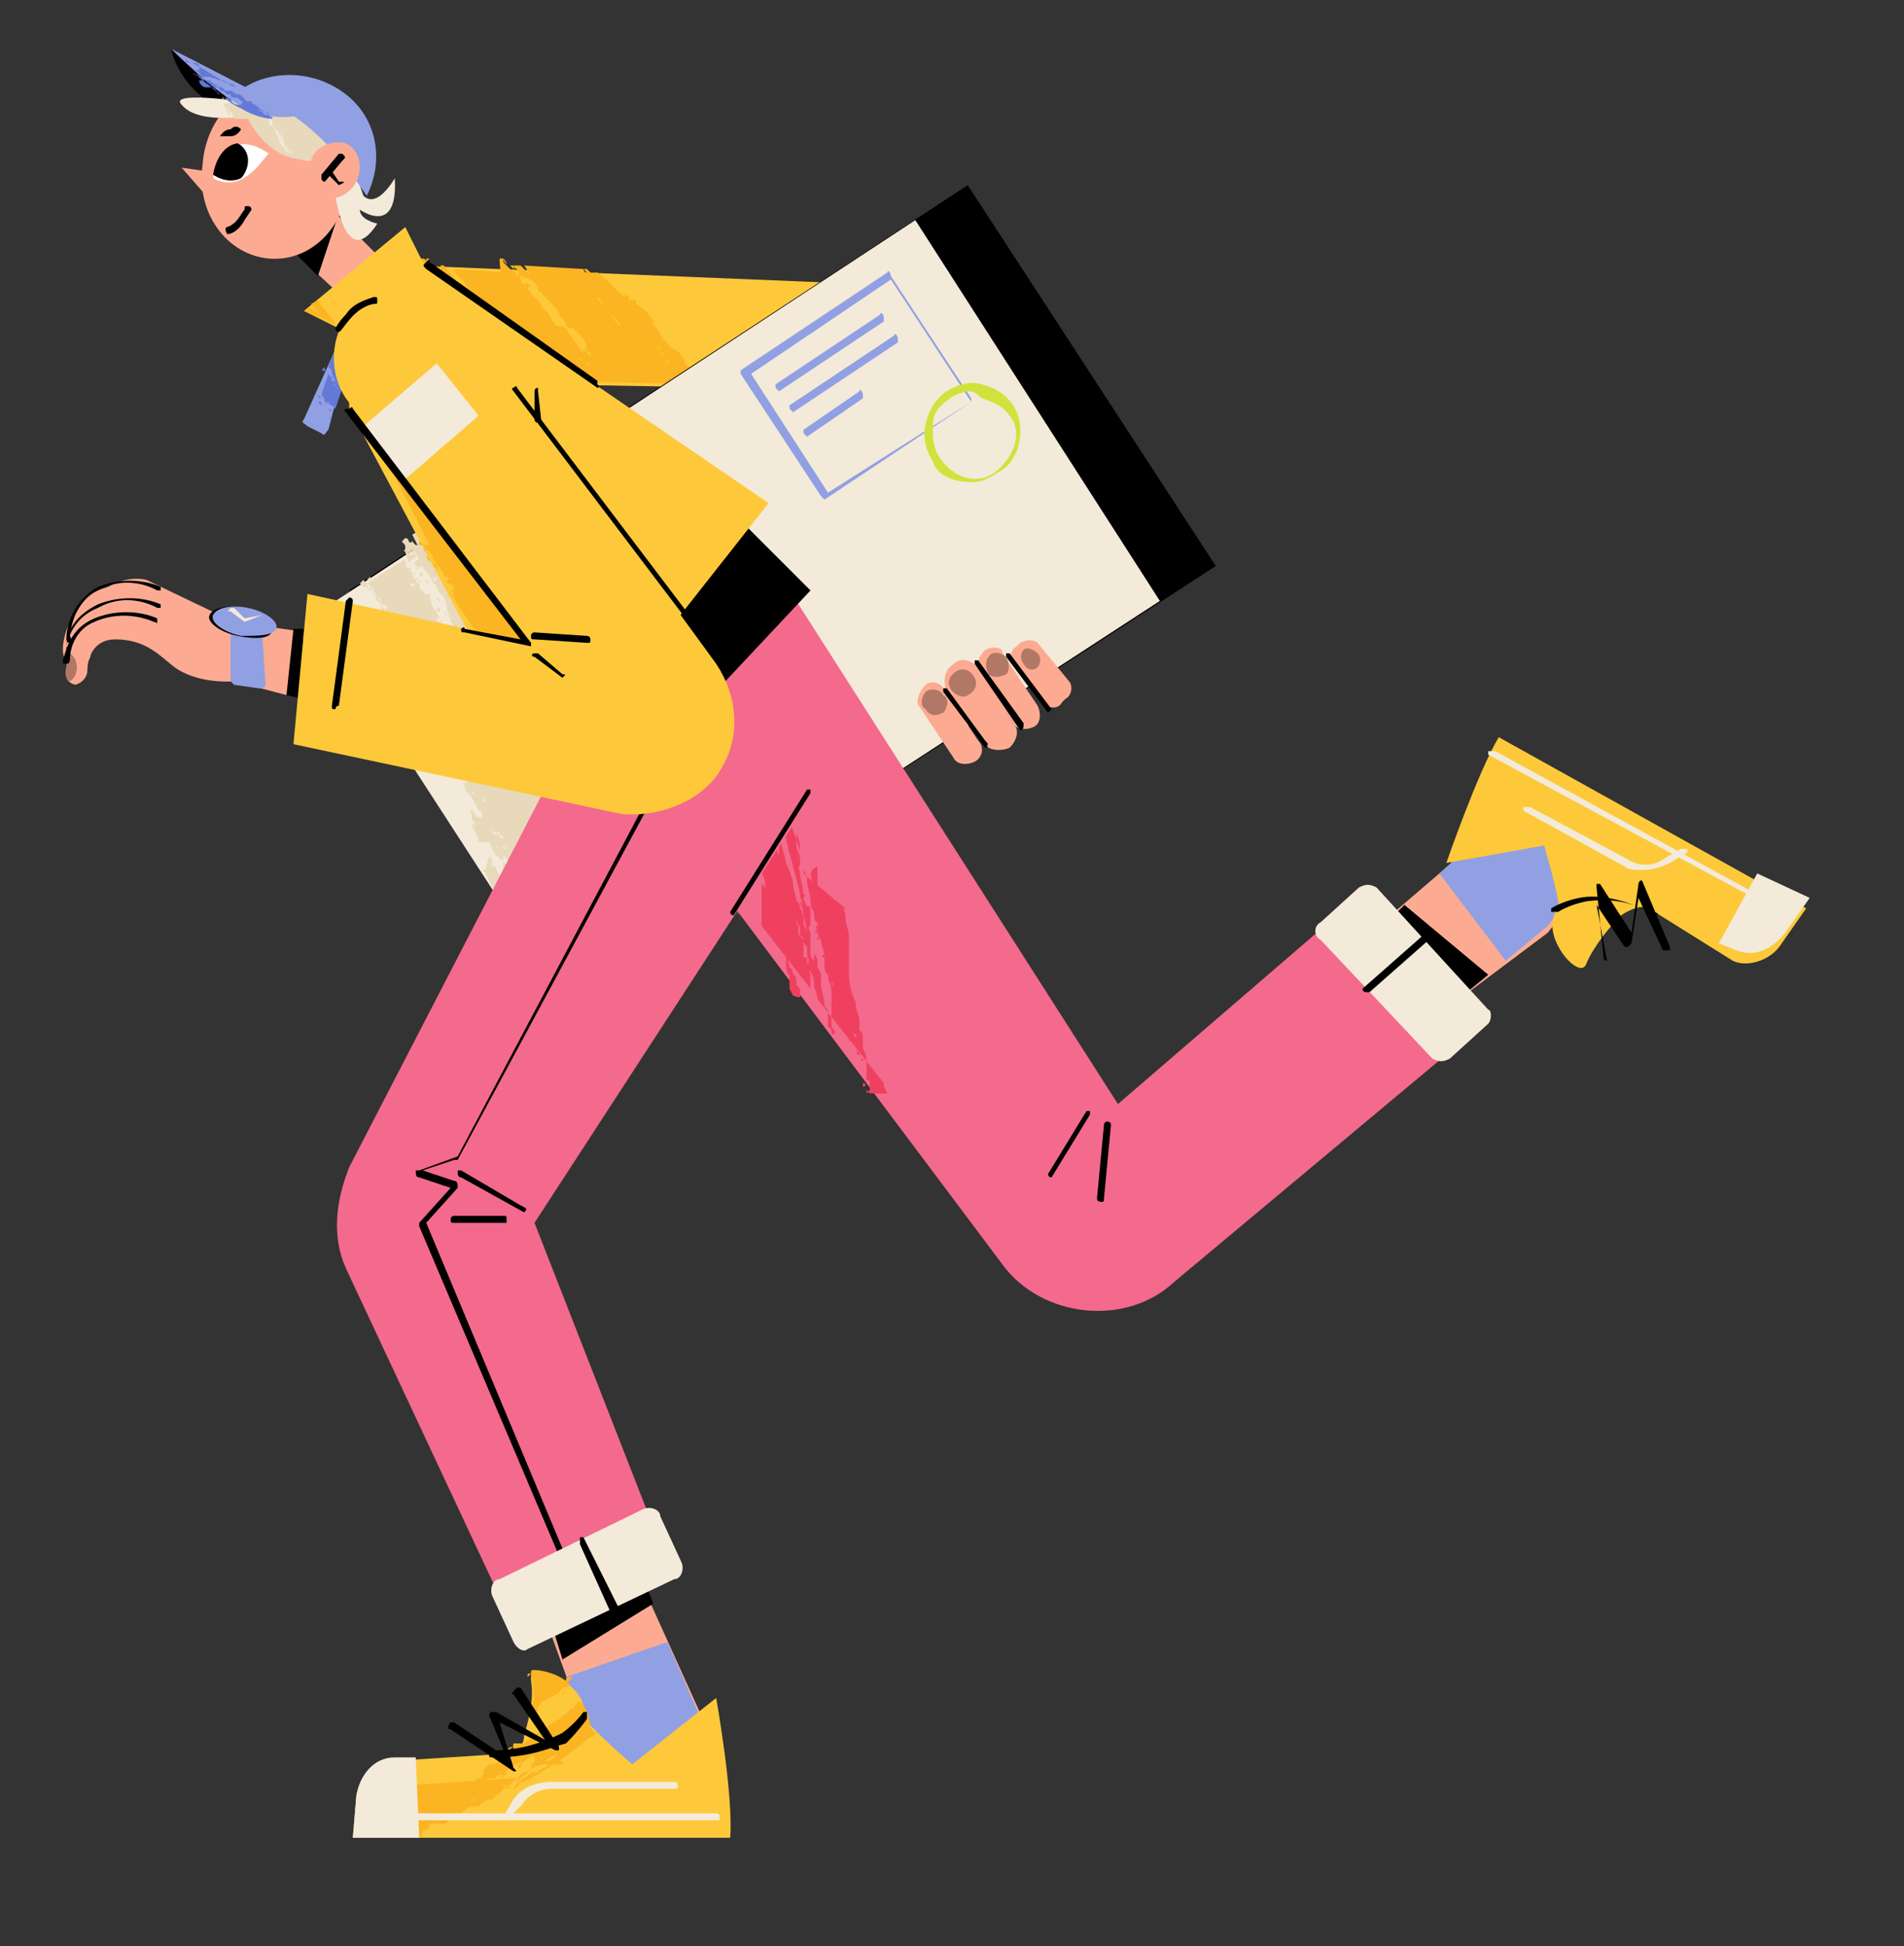 <svg xmlns="http://www.w3.org/2000/svg" xmlns:xlink="http://www.w3.org/1999/xlink" xml:space="preserve" id="Layer_1" x="0" y="0" version="1.1" viewBox="0 0 54.5 55.7"><rect x="0" y="0" width="54.5" height="55.7" fill="#333333" stroke="none"/><style>.st1{fill:#fcab92}.st2{fill:#fdc93a}.st3{fill:#fbb422}.st4{fill:#f3ead9}.st5{fill:#e8d9bb}.st6{fill:#91a0e2}.st8{fill:#6479d7}.st9{fill:#f36a8d}.st10{fill:#ef415f}.st12{opacity:.3;enable-background:new}</style><defs><path id="SVGID_1_" d="M1.8 1.4h50v51.2h-50z"/></defs><clipPath id="SVGID_00000011750635219102349660000011487665873695276929_"><use xlink:href="#SVGID_1_" style="overflow:visible"/></clipPath><g style="clip-path:url(#SVGID_00000011750635219102349660000011487665873695276929_)"><path d="m8.8 18.1-2.1-.3s-2.1-1-2.5-1.2c-.8-.2-1.7.5-1.9 1-.2.4 2.4.9 2.4.9l4.2 1z" class="st1"/><path d="m24 8.1-12.2-.5 3.6 3.4 5.8.1z" class="st2"/><path d="M17.2 8.7v.1c0-.1.1.1.1.1zm0 0c0-.1-.1-.1-.1-.2 0 .1.1.1.1.2m-4.1-.3.1.1s.1 0 .1.1c-.1.1.1.1.1.1.1 0 .1.1.1.1l.1.1c0-.1.2.2.2.2l.2.2c0-.1-.1-.2-.2-.2-.1-.1-.1-.2-.2-.2 0-.1.1.1.1 0v-.2l-.1-.1c-.1-.2-.2-.2-.3-.4l-.1-.1-.2.1c-.1-.1-.1-.2-.2-.2h.1c-.1 0-.1-.1-.1-.1s.1 0 .1.1c-.1-.1-.1-.2-.2-.3 0 0 .1.1 0 .1v-.2h-.1l.1.1s-.1 0-.1-.1c0 .3.2.6.5.8m-.5-.7.1.1zm.3.4c.1 0 .1.1.1.2-.1-.1-.1-.2-.1-.2m4.9 1.3-.1-.1s.1 0 .1.1c-.2-.1-.3-.3-.4-.4zm-.7-.8c0 .1 0 .1.1.1 0-.1-.1-.1-.1-.1m0-.1-.1-.1c.1 0 .1.1.1.1m-2-.2.1.1c-.1-.1-.1-.2-.1-.1m4.5 2.6c0 .1 0 .1.1.1 0 0-.1 0-.1-.1M14.4 8s0-.1 0 0c.1 0 .1-.1.1 0 0 0-.1 0 0 0l.1.1c.1 0 0-.1.1 0v.1l-.1-.1.1.1c0-.1.1-.1.1-.1.1.1.1.1.1.2-.1 0 0 0-.1.1h.1c.1.1 0 .1.1.1 0 0 0-.1.1 0H15v.1s-.1 0 0 0c.1.1 0-.1.1 0s.1.2.1.2 0 .1.1.1c0-.1 0-.1.1 0s.3.3.3.4c.1.1-.1 0 0 .1s.2.1.2.2c0-.1-.1-.1-.1-.1l.1.1c0-.1.1 0 .1.1l-.1-.1c.1.1.2.1.3.3 0-.1-.1-.1-.1-.1.2.2.3.3.5.4-.1-.1-.1-.1-.1-.2l.2.2c.1 0 0-.1 0-.1l.1.1s0-.1-.1-.1l-.2-.2.1.1c-.1-.2-.3-.4-.4-.6l-.2-.1.1.1c-.1-.1-.1 0-.2-.1s-.2-.4-.3-.4c-.1-.1-.1-.2-.2-.3l-.3-.3c-.1-.1-.1 0-.1-.1s-.1-.1-.1-.2c0 0 0-.1-.1-.1s-.1-.2-.2-.2c0 .1.1.1.1.1l-.2-.2c-.1-.1-.1-.1-.1-.2.1.1.1.1.1.2 0-.1-.1-.1-.1-.2h-.1c0 .4.1.5.1.6m1.8 1.8c-.1 0-.1-.1-.1-.1 0-.1.1.1.1.1m-.3-.2s.1 0 0 0c0-.1 0 0 0 0m-.2-.4s-.1 0 0 0c-.1-.1-.1 0 0 0m-.1-.1s-.1 0 0 0q-.15-.15 0 0m-.1 0c-.1 0-.1 0-.1-.1zm-.1-.3c-.1 0-.1-.1-.1-.1-.1 0 0 .1.1.1m-.5-.5q.15 0 0 0c0 .1 0 0 0 0m4.9 2.8q0-.15 0 0 0-.15 0 0m-5.3-3.3s0-.1 0 0m-2.1-.1c0-.1 0 0 0 0l-.1-.1zm6.7 2.7s0-.1-.1-.1zm-1-.8.1.1zm.8.7c.1.1 0 0 0 0 0 .1 0 .1.1.1 0 0 0-.1-.1-.1m.1-.2v.1c.1 0 0 0 0-.1m-.5-.1c0 .1 0 .1.1.1zm.4.4c0-.1 0-.1-.1-.1zm.7.5v.1c0-.1 0 0 0 0 0-.1-.1-.1-.2-.2.1 0 .1.1.2.1M17 8.4v.1c0-.1 0 .1 0 0 .1 0 .1-.1 0-.1m2 2c0 .1 0 .1.1.1zm-.9-.8-.1-.1c0 .1 0 .1.1.1m1.6 1.4-.1-.1zm-.3-.2q.15.15 0 0c-.1-.1.1 0 0 0m-2.4-3s0 .1 0 0c0 .1 0 0 0 0m-.5 0" class="st3"/><path d="M14.8 8.3c0-.1 0-.1-.1-.1 0 .1 0 .1.1.1m-.2-.2c0-.1-.1-.1 0 0-.1-.1-.1 0 0 0m.3 0c-.1-.1-.1-.2-.2-.3h-.1zm1.6-.2-.1-.1zm-2.1-.1s.1 0 .1.1V8s0-.1.1-.1l-.1-.1zm-.5 1.6.1.1c-.1-.1.1 0 0-.1 0 .1-.1 0-.1 0m.1 0c-.1 0-.1-.1-.1-.1-.1.1.1.1.1.1m-.5-.4-.1-.1z" class="st3"/><path d="M14.2 9.9c.1 0 .1.1.1.1l.1.1.1.1.1.1-.1-.1.1.1h.1c-.1-.1-.1-.2-.2-.2.1 0-.1-.1-.1-.1h-.1c-.1 0 0 .1 0 .1 0-.1 0-.2-.1-.2.1.1.1 0 .2.1 0-.1-.1-.1-.2-.1 0-.1-.2-.2-.2-.3-.1-.1 0 .1-.1 0q.3 0 .3.3l-.1-.1c0-.1-.1-.2-.1-.2-.1 0-.1-.1-.1-.1-.1-.1-.2-.3-.3-.4.1.1 0 .1.1.1 0-.1-.1-.1-.1-.1 0-.1-.2-.2-.2-.4l-.3-.3c0-.1 0-.1-.1-.1 0 0-.1 0-.1-.1-.2-.2-.4-.5-.6-.7 0-.1 0-.1-.1-.1v.1c0-.1-.1-.1-.1-.1h-.3zm4.2.1s.1 0 0 0v-.1z" class="st3"/><path d="m14.6 10.1-.2-.2zm-1-1.2c.1.1 0 .1.1.1 0-.1-.1-.2-.1-.1m3.2 1.5c.2.2 0 0 0 0m-.6-.8s.1 0 0 0c0-.1-.1-.1-.2-.2.1.1.2.1.2.2m.9-1.6c0-.1 0-.1-.1-.1zm.1.1c0 .1.1.2.2.2-.2-.1-.2-.1-.2-.2 0 .1 0 0 0 0m-.1-.1s.1.1.1.2c0-.1-.1-.2-.1-.2M17 8s.1 0 0 0m.3.1c0-.1-.1-.1-.1-.1 0 .1 0 .1.1.1m-.6 0c0-.1-.1-.1-.1-.1s0 .1.1.1m.2 0s0 .1 0 0c.1 0 .1.1.1.2v.1-.1c.1.2.4.4.5.6v-.1l.1.1.2.2c0 .1.1.2.1.2 0 .1 0-.1 0 0s.1.2.2.2 0 0 0 .1c0 0 0 .1.1.1v.1l.1.1v.1c0 .1 0 0 0 0l.3.3v.1s.1.1 0 0l.1.1c0-.1-.1-.1-.1-.1v-.2c0-.1-.1-.1-.2-.2 0 0 0 .1.1.1 0-.1-.1-.1-.2-.1v-.2c-.1-.1-.1-.2-.2-.2v-.1.1c-.1-.1-.1-.2-.2-.2 0-.1 0 0 0 0 0-.1-.1-.1-.1-.1 0 .1 0 .1.1.1 0-.1-.1-.1-.2-.2v.1-.2.1l-.1-.1c0-.1 0-.1-.1-.1v-.1c-.2-.1-.3-.3-.5-.6 0-.2-.2-.3-.2-.4s-.1-.1-.1-.1h-.1c.1.1.2.3.3.3m1.5 1.7s-.1-.1 0 0c0-.1-.1-.1-.1-.2 0 0 0 .2.1.2m-.7-.9s0-.1-.1-.1c0 .1 0 .1.1.1m-.9-.9.1.1c-.1 0-.1 0-.1-.1m-.1 2.4c0-.1-.1-.1-.1-.1zm.3-2.5c0-.1 0-.1-.1-.1zm-4.4-.2.1.1c-.1-.1-.1-.2-.1-.1m.3.4c0 .1.1.2.1.2-.1-.1-.1-.2-.1-.2m2.1.3q0-.15 0 0c-.1-.1-.1 0 0 0m.4.4-.1-.1zm-1.1 1.1q-.15 0 0 0m1.1-.9h.1z" class="st3"/><path d="m16.8 8 .1.1zm-1.2 1.2c0 .1.1.1.1.1-.1-.1-.1-.2-.1-.1m.6.6c0-.1-.1-.1-.1-.1zm1.4-.9c0 .1 0 .1.1.1zm.8.9c0-.1-.1-.2-.1-.2 0 .1 0 .1.1.2-.1-.1-.1 0 0 0m-4-1.9c-.1-.1-.1-.1-.1-.2 0 .1 0 .1.1.2m-.1 1.9q0 .15 0 0 0 .15 0 0m-1.7-2.2q0 .15 0 0c.1.1 0 0 0 0" class="st3"/><path d="M12.4 7.7c.2.2.4.5.6.7 0 .1.1.1.1.1.1.1.1.1.1.2.1 0 .2.2.3.3l.3.3.1.1c-.1 0 0-.1-.1-.1.1.1.2.2.3.4.1 0 .1.1.1.1 0 .1.1.1.1.1.1 0 .1 0 .1.1 0-.1-.1-.2-.2-.3.1.1 0-.1.1 0 0 .1.2.2.2.3 0 0-.1-.1 0-.1l.1.1-.1-.1c0 .1 0 .1.1.1s-.1-.1 0-.1h.1c0 .1.1.1.1.1l.2.2.8.7 4.3.1c0-.1-.1-.1-.1-.1l.1.1h.1v-.1.1c0-.1-.1-.1-.2-.2 0 0 0 .1 0 0-.1-.2-.3-.3-.4-.4 0 0 0 .1 0 0v-.1c-.1-.1-.1-.2-.3-.3-.1 0-.2-.2-.3-.3 0 .1.1.1.1.2 0-.1-.2-.2-.1-.2l-.1-.1c0-.1-.1-.2-.2-.3v-.1c-.1-.2-.3-.4-.5-.5v-.1H18s0 .1 0 0v-.1s0 .1 0 0l-.1-.1v.1c-.3-.2-.5-.5-.8-.7H17v.1l.3.3c.2.2.3.4.5.6v.1c0 .1.1.1.1.1l.1.1V9v.2-.1c0 .1.1.1.2.2 0-.1-.1-.1-.1-.1l.1.1c.1.1.1.2.2.2v-.1.1c.1 0 .1.1.2.2v.1s.1.1.2.1c0 0 0-.1-.1-.1.1.1.2.1.2.2v.1c0-.1.1.1.1.1s0 .1 0 0l-.1-.1c0 .1 0 0 0 0V10l-.3-.3v-.1c0 .1 0 0-.1-.1v-.1l-.1-.1v-.1c0-.1-.1-.2-.2-.2 0-.1 0 .1 0 0 0 0-.1-.1-.1-.2-.1-.1-.1-.2-.2-.2 0 0 0-.1-.1-.1v.1c-.1-.2-.4-.4-.5-.6v.1h-.1c0-.1-.1-.1-.1-.1v-.1.1l-.3-.3h-.1v.1-.1l.1.1c-.1 0-.1-.1-.1-.1L15 7.6c.1.1.1.2.2.3l-.3-.3h-.2c0 .1.1.1.1.1 0 .1-.1 0 .1.1-.1 0 0 0-.1.1-.1-.1 0-.1 0-.1-.1 0-.1-.1-.1-.1v-.1h-.1c.1.1.1.1.1.2.1.1.1 0 .2.2l-.1-.1c.2 0 .3.1.4.1l.1.1c.1.1.1.1.1.2s.1 0 .1.1l.3.3c.1.1.2.2.2.3 0 0 .2.2.2.3.1.1.1.1.2.1 0-.1-.1-.1-.1-.1l.1.1c.1.1.4.3.4.6l-.1-.1s.1.2.2.2v.1-.1.1l-.2-.2c0 .1 0 .1.1.2-.2-.1-.3-.3-.5-.4 0 .1.1.1.1.1l-.3-.3s.1 0 .1.1c0-.1-.1-.1-.1-.1l-.1-.1s.1 0 .1.1c0-.1-.1-.1-.2-.2s0-.1 0-.1c-.1-.1-.3-.3-.3-.4-.1-.1-.1-.1-.1 0l-.1-.1c-.1-.1-.1-.1-.1-.2-.1-.1 0 .1-.1 0s-.1 0-.1-.1c.1 0 .1 0 .1-.1-.1-.1-.1 0-.1 0l-.1-.1h-.1c.1 0 .1-.1.1-.1l.1.1s0-.1.1-.1l-.1-.1s-.1 0-.1.1c-.1-.1-.1-.2-.1-.2h.1c-.1-.1 0 0-.1 0 0-.1 0 0 0 0-.1-.1-.1 0-.1-.1V8c-.1-.1-.1-.2-.2-.2L13 7.7s0 .1.1.2l-.1-.1.2.2c0-.1-.1-.1-.1-.1.1.1.2.1.2.2l-.1-.1.1.1c.1.2.2.2.3.4.1 0 .1.1.1.1v.1s-.1-.1-.1 0c.2.1.3.2.4.3.1 0 .2.2.2.2-.1-.1-.2-.1-.2-.2-.1 0-.2-.3-.2-.2 0 0 0-.1-.1-.1s-.1-.1-.1-.1c.1-.1-.1-.1-.1-.1-.1-.1-.1 0-.1-.1l-.1-.1c-.2-.2-.4-.5-.7-.8l.1.1c-.3.1-.3 0-.3.1 0 0 0-.1 0 0l-.1-.1s0 .1.1.1m7.3 3.3s0-.1-.1-.1c.1 0 .1 0 .1.1m-.1 0-.1-.1-.1-.1c.1.1.2.1.2.2m-.2-.3.1.1q0 .15 0 0s-.2-.1-.1-.1m-.4-.3.1.1c-.1 0-.1 0-.1-.1m.1 0-.1-.1c.1 0 .2.1.1.1m-.1-.3c0 .1.1.1 0 .1zm-.1.2.1.1zs.1.1 0 0m0 .1c0 .1 0-.1-.1-.1zm-.5-.5q0 .15 0 0c.1.1 0 .1 0 0m-.3-.2q0-.15 0 0m0-.1s0-.1-.1-.1c0 0 0 .1.1.1m-1-1.1v-.1zc0 .1 0 0 0 0m0 .1.1.1s-.1 0-.1-.1m.7.8v-.1c-.1-.1 0 0 0 .1-.1-.1-.2-.2-.3-.4.1.1.2.2.3.4m-.6-.7c0-.1.1.1.2.1-.1 0-.1-.1-.2-.1m0 0c0-.1-.1-.1-.1-.2 0 0 .2.1.1.2m-.1-.2s0-.1-.1-.1c.1 0 .1.1.1.1m-2.6-.7c0-.1 0 0 0 0m.6.5c.1 0 .1.1.1.1-.1 0-.1-.1-.1-.1m1.1 1.3-.2-.2c.1.1.1.1.3.2 0 .1-.1 0-.1 0m.6.8c0-.1.2.2 0 0M16.6 8s.1 0 .1.1zl.1.1c-.1 0-.1-.1-.1-.1m.1 2.4-.1-.1c0-.1.1 0 .1.1m-2.1-2.3c-.1 0-.1-.1 0 0-.1-.1 0-.1 0 0m-.1-.1c.1 0 0 0 0 0-.1 0 0 0 0 0m.1 2.1-.2-.2zm-.9-1.2-.1-.1zm.3.6c-.1 0-.1-.1-.1-.1zm-.1-.2c0 .1.1.1.1.1s-.2 0-.1-.1m-.4-.3c-.1 0-.1-.1-.1-.1s.1 0 .1.1" class="st3"/><path d="m14.6 10.2.1.1zm-.2-.2.1.1zm2.4-2.2c.2.2.4.3.4.4l.2.2v-.1l.1.1v-.1c.1.2 0-.1 0-.1v.1c0 .1.1.1.1.1v.1l.4.4.1.1c.1.2.4.4.5.6 0-.1-.1-.2-.2-.2v-.1c-.4-.4-.9-.9-1.2-1.4h-.1V8v-.1s0 .1.1.1c-.2-.1-.3-.1-.4-.2q.15 0 0 0c.1 0 .1.1 0 0m.2.2s.1 0 0 0c.1 0 0 0 0 0m.3.1-.1-.1zm-.1 0c0 .1 0 .1.1.2 0 0-.1-.1-.1-.2 0 0 0 .1 0 0m-.1 0c0-.1 0-.1-.1-.1.1 0 .2.1.1.1m0-.1s0-.1-.1-.1c0 0 .1 0 .1.1m-4.6-.3s0-.1 0 0l-.1-.1zm3.1 1.4q-.15-.15 0 0c-.1 0 0 0 0 0m.4.5c-.1 0 0 0 0 0" class="st3"/><path d="M10 16.9 27.7 5.3l7.1 10.9-17.7 11.5z"/><path d="M9 17.6 26.2 6.3l7 10.9L16 28.4z" class="st4"/><path d="M18.8 25.7v-.1zm-.9-2.2c0-.1.1-.1 0 0 0-.1 0 0 0 0m1 2.5c0 .1.1.2.1.2 0-.1 0-.1-.1-.2M18.3 25s.1 0 0 0c0 .1.1.1.1.2v-.1c.1.1 0 .1.1.2v.1c.1.1.1.2.2.3 0 0 0 .1 0 0v-.1c.2.4.3.4.3.3v-.1c-.1-.2-.2-.3-.3-.5-.2-.1-.3-.3-.4-.3q0-.15 0 0m-.4-1.3s0 .1.1.1zm-2.3 3.1s0 .1.1.1c-.1 0-.1 0-.1-.1m2.9-1.3v.1zm-.7-2.2v.1zm-2.6 3.6c.1 0 .1.1.1.2h.1c-.1-.1-.1-.2-.2-.2.1 0 0 0 0 0m0-.1.1.1zm3.5-.4v-.1c-.1-.1-.2-.4-.3-.5.2.3.2.5.4.7zm-.3-1.1s0-.1-.1-.1c.1 0 .1.1.1.1M17.2 22q0-.15 0 0v-.1zm-.2-.4s0-.1-.1-.2c0 0 0-.1-.1-.1 0 .1.1.2.2.3q-.15 0 0 0m.1.3.1.1c0-.1-.1-.2-.1-.2s0-.2-.1-.2c0 .1 0 .2.1.3m0 .1s.1.1 0 0m-.9-1.8c-.1 0 0 .1 0 .1 0-.1-.1-.1-.1-.2 0 0 0 .1.1.1m.2.1v-.1zm0 .1c0 .1.1.1 0 0v-.1s.1.1 0 .1c.1 0 .1.1 0 0m1.3 2.9v-.1zm0-.5c-.1-.1-.1 0 0 0m.1.8c0-.1-.2-.4-.3-.5.2.2.3.5.3.5m-.9-1.9v.1zm0 .1v.1c.1 0 .1-.1 0-.1m.6.7c-.1-.1 0 0 0 0 0-.1 0 0 0 0v-.1zm-5.4-6c0-.1 0-.1-.1-.1 0 .1.1.1.1.1m2.5.4c-.1 0-.1-.1-.1-.1 0 .1 0 .1.1.1m-.4-.4c.1 0 .1.1.1.1s0-.1-.1-.1m5 9.7s-.1-.2-.1-.3c0 .1 0 0 0 0-.1.1-.1.2.1.3l-.1-.1c-.1.1 0 .1.1.1 0 0-.1 0 0 .1zc0-.1-.1-.2-.2-.4 0 .2.1.4.2.4m-4.7-9.3c.1.1.1.2.1.2-.1-.1-.1-.1-.1-.2m-.1-.1c0-.1-.1-.1 0 0-.1 0 0 0 0 0m4.7 9.5v.1zm-4.6-9.4c.1 0 0-.2-.1-.2 0 .1.1.2.1.2m-.1-.2c0-.1-.1-.1-.1-.1zm1.5 11.4s0 .1 0 0l.1.1c-.1.1 0 0-.1-.1m3-1.9c-.1-.1-.1 0 0 0 0 0 0 .2.1.3 0-.1-.1-.2-.1-.3m-3.4.1s0-.1 0 0m-.4-.2.1.1s-.1 0-.1-.1m3.7.4v.1h.1zM18.8 26.6v-.1c-.1 0 0 0 0 .1m-6.6-11c0-.1-.1-.1-.1-.1 0 .1 0 .1.1.1 0 .1 0 0 0 0m-.2.2c.1.1.1.3.3.4l-.3-.6h-.1c0 .1 0 .2.1.2 0 0-.1-.1 0 0" class="st5"/><path d="M11.8 16c.1.1.1 0 .1.1h-.1c.1 0 .1.1.1.1.1 0 0-.1.1 0l-.1-.1c0 .1.1.1.1.2 0-.1.1-.1.1-.1.1.1 0 .1.1.1h-.1s.1.1.1 0c.1.1 0 .1.1.1h.1-.1l.1.1s-.1 0 0 0c0 0 0-.1.1 0s.1.2.1.2l.1.1h.1c0 .1.2.4.2.5 0 0-.1 0 0 0s.1.1.1.2c0 0-.1-.1-.1 0 .1 0 .1.1.1.1h.1-.1c.1.1.1.2.2.4 0 0-.1-.1 0-.1l.3.6-.2-.3.1.3c.1 0 0 0 0 0h.1v-.1c-.1 0-.1-.2-.1-.2.1 0 .1.1.1.1 0-.2-.2-.5-.3-.6l-.1-.2.1.1c-.1-.1-.1-.1-.1-.2-.1-.1-.1-.4-.2-.5 0 0-.1-.2-.2-.3s-.2-.3-.2-.4-.1 0-.1-.1l-.1-.1v-.1c-.1 0-.1-.2-.2-.3 0 .1.1.1.1.1-.4.4-.4.4-.5.3s-.1-.2-.1-.2c.1.1 0 .1.1.2 0-.1-.1-.2-.1-.3 0 .1.1 0 .1.1v.2c.1 0 0 0 0 0 .1 0 .1-.1.1-.1-.1-.1-.1-.1 0-.1-.1-.1-.1-.1-.1-.2l-.1.1v.1h-.1l.1.3zm1.3 2.3s-.1-.1-.1-.2c.1 0 .1.2.1.2m-.2-.2s.1 0 0 0c0-.1 0 0 0 0m-.2-.5c0-.1 0 0 0 0m0-.1q-.15-.15 0 0m-.1 0c-.1 0-.1 0-.1-.1.1 0 .1 0 .1.1m0-.3c-.1 0-.1-.1-.1-.1 0-.1 0 0 .1.1m-.3-.2s0-.1 0 0q0-.15 0 0m-.1-.4c.1 0 0 0 .1.1-.1 0-.1-.1-.1-.1m2.4 8c.1 0 .1.1.1.1zm-4-7.9c.1-.1.1.3.2.3 0 0 .1.1.1.2.1 0-.1-.2-.1-.2.1-.1 0-.3-.2-.3.1-.1.1 0 .1 0-.1-.1-.1-.1-.1-.2l-.1.1h.1zM13 15c0 .1.1.1.1.2v-.1c.1 0 .1.2.1.2h.1v.1l.1.1v.1c0-.1.1.1.1.1s.1.1.1 0c0 0 0 .1.1.1 0 .1.1.3.2.3l.1.1h.1c-.1-.1-.1-.2-.1-.3 0 0 .1.1 0 .1l-.1-.1h.1s0-.1-.1-.3c.1.1.1.1.1.2.1.1.1.3.2.2 0 .1.1.1.1.2s-.1-.1-.1-.1c0 .1.1.1.1.1.1.1 0 0 .1 0 .1.2.1.3.2.5h-.1.1s.1.1 0 0c.1 0 .1.1.1.2h-.1.1c.1.2.3.5.4.8.1 0 .1.1.1.1.1.1.1.2.2.3-.1 0 .1.2.1.2.1.1.1 0 .1 0 .1 0 .1.2.1.2h.1c.1 0 0 0 0 0 .1 0 .1.1.1.1h.1s.1.1.1 0c.1.1.1.2.2.4 0 0-.1 0 0 0 0 0 .1.1.1 0 0 0 .1 0 .1.1h.1c-.1-.1-.1-.2-.1-.1-.1 0-.1-.1-.2-.2 0 0 .1.1.1 0s-1 .2-1 .2c-.1 0-.1-.2-.1-.2l-.1-.1c-.1-.1-.1-.2-.1-.3h.1c-.1 0-.1-.1-.1-.1 0 .1.1.1.1.2-.1 0-.1-.2-.1-.2h.1c-.1-.1-.1 0-.1-.1H15s.1 0 .1.1H15s0-.1-.1-.2h-.1c-.1-.2-.2-.5-.4-.7-.1-.1-.2-.3-.2-.4s-.2-.2-.1-.3c-.1-.3-.3-.5-.4-.8h.1l-.1-.1c-.1 0 0 .1 0 .1-.1-.1-.2-.3-.2-.4l.1.1-.1-.1s.1 0 .1.1c0-.1-.1-.1-.1-.2 0 0 0-.1-.1-.1zm2.3 3.8s-.1-.1 0 0c-.1-.1-.1-.1-.1-.2zm-.6-1s-.1 0-.1-.1c.1 0 .1.1.1.1m-.6-1c-.1 0-.1 0-.1-.1zm-.4-.7c-.1-.1-.1-.2-.1-.2s.2.3.1.2m-.5-.9c.1.1.1.2.1.3-.1 0-.1-.2-.1-.3m.1.1c-.1 0-.1-.1-.1-.1 0-.1 0 .1.1.1m-.1-.2c0 .1.1.1.1.1 0 .1-.1-.1-.1-.1m.2.6-.1-.1c0-.1-.1-.1-.1-.1s0 .1-.1 0c0 0 .1.1 0 .1 0-.1 0-.1-.1-.1.1.1.1 0 .1 0 0 .1 0 .1.1.1s0-.1-.1-.1c.1 0 .1.1.1.1h-.1c.1.1 0 .1.1.1h.1c.1-.1.1 0 .1 0m-.1-.5.1.1h-.1zm.2.6c-.1 0-.1-.1-.1-.1.1 0 0 0 .1.1-.1 0 0-.1 0 0m-.1-.2c0-.1-.1-.1-.1-.1.1 0 .2.1.1.1.1 0 0 0 0 0m0-.2q0-.15 0 0m-.1-.3c-.1 0 0 .1.1.1-.1.1-.1 0-.1-.1m0-.1c-.1-.1-.1-.1-.1-.2 0 .1 0 .2.1.2m-.2.1c0-.1-.1-.1-.1-.1.1 0 .2.2.1.1m.8.5q-.15 0 0 0m.1.2c-.1 0-.1-.1 0 0v.1c0-.1-.1-.2 0-.1-.1 0-.1-.1 0 0m2.1 4.2v-.1c-.1.1 0 .2 0 .1m-3.9-4.4q0 .15 0 0 0 .15 0 0m2 .8c0 .1.1.1.1.2 0-.1 0-.2-.1-.2m-1.8.1c.1 0 .1.1.1.1z" class="st5"/><path d="m13.9 16.5-.1-.1s.1 0 .1.1m-.7 1.6s.1.1 0 0-.1-.1-.1-.2c0 .1.1.2.1.2M12 19.3q0-.15 0 0m2 3.9s-.1 0-.1-.1zm-.2-7c-.1 0 0 0 0 0-.1 0 0 .1 0 0m-1.3 4.7.1.1c-.1 0-.1-.1-.1-.1m1.6 2.9.1.1zm-.1-7-.1-.1c.1 0 .1.1.1.1l-.1-.1c.1 0 .1 0 .1.1m.2 7.1s0-.1-.1-.1c.1 0 .1.1.1.1m-.2-.2c.1 0 .1.1.1.1zm-.2-.9.1.1c-.1 0-.1 0-.1-.1m.1-6.3c-.1-.1-.1-.1-.1-.2 0 .1.1.2.1.2m-.4 2.5c-.1-.1-.1-.2-.1-.1s.1.1.1.1m-1.6-2.9s-.1 0 0 0q0 .15 0 0m2.4 1.1c-.1 0-.1-.1-.1-.1.1 0 .1.1.1.1m-2.9.9c.1.1.1.2.1.2 0-.1 0-.2-.1-.2m1.7 3.2c-.1-.1-.1-.1-.1-.3h-.1c.1.2.1.3.2.3m0 .1-.1-.1c.1 0 .1.1.1.1m-2.1-4c-.1 0-.1 0-.1-.1 0 0 .1.2.1.1m2.3-2.5.1.1h.1zm-2.6 2c-.1 0-.1-.1-.1-.1zm2.9 2.1c.1.2 0 0 0 0m-2.8-2.2.1.1zm.2.7c-.1 0-.1-.1-.1-.1zs.1.1 0 0m4.4 8.6c-.1 0 0 0 0 0m.3-6.7c-.1 0-.1-.1-.1-.1 0 .1 0 .2.1.1m-.4-.4c0 .1.1.1 0 0q0 .15 0 0m-.9-1.5-.1-.2c.1 0 .1.1.1.2m.6 1.1h.1zm0 0-.1-.1c.1 0 .1 0 .1.1m.7 1c.1 0 .1.1.1.1s-.1-.2-.1-.1m-.4-.7s0 .1 0 0c0 0-.1 0 0 0q0 .15 0 0m.3 8c.1 0 .1.1.1.2 0-.2 0-.2-.1-.2m0-.4.1.1c0 .1 0 0-.1-.1M14 16.4s-.1 0-.1-.1zm1.8 3c.1 0 0-.1 0-.1zm.1 8c-.1-.1-.1-.3-.2-.4v.1h.1c0 .1.1.2.1.3m0-7.9c.1 0-.1-.1-.1-.1zm0 8s.1 0 .1.1c0-.1-.1-.2-.1-.1m-1.7-10.3.1.1h.1c-.1 0-.1-.1-.2-.1m1.6 2.4c-.1 0-.1-.1-.1-.1.1.1 0 0-.1 0 .1 0 .1 0 .2.1m-1.4-2.2s-.1 0 0 0c-.1 0 0 0 0 0m-.1 6.5.1.1zm.1.3s.1 0 .1.1zc.1 0 0 0 0 0m0-.1s-.1 0-.1-.1zc0-.1 0 0 0 0m-.1.2.1.1zm.1-6.8c.1 0 .1.2.1.2 0-.2-.1-.2-.1-.2m.5.7c-.1 0-.1-.1-.1-.1s0 .1.1.1c-.1-.2-.2-.3-.3-.5 0 .3.1.4.3.5-.1 0 0 .1 0 0M13.4 15c-.1-.1-.1-.1-.1-.2 0 .1-.1 0-.1-.1.1.2.2.2.2.3m-.3.1c.1.1 0-.1-.1-.1zm.4-.1.1.1c-.1-.1-.1-.2-.1-.1m-.3.2.1.1c-.1 0-.1-.2-.1-.1m.1.3c0-.1-.1-.2-.1-.3 0 .1 0 .3.1.3m.2-.4c-.1 0 0-.1-.1-.1zm-.2.2-.1-.1zm.1.1c0-.1-.1-.1 0 0m0 .1.1.1c0-.1 0 0 .1 0-.1 0-.2-.1-.2-.1m-1.2 1.1-.1-.1zs0 .1 0 0m1.5-.5c.1.1-.1-.3-.1-.2s.1.2.1.2m-1.4.9q0-.15 0 0m.3.2c-.1 0-.1-.2-.1-.1zm-1.3.8-.1-.1s0 .1.1.1m1.3-.5c-.1 0-.1-.1-.1-.1zm1.5-.7-.1-.1c.1 0 .1.1.1.1m-1.4.7.1.1c-.1 0-.1-.1-.1-.1m-1.2 1c.1 0 .1 0 .1.1.1.2-.1 0-.1-.1m-.2.2.1.1zm1.7-.6c.1 0 .1.1.1.2 0 0 0-.2-.1-.2m-1.5 1s.1 0 .1.1c0-.1-.1-.1-.1-.1m0 .1q0 .15 0 0c.1.1.1 0 0 0m3.2-1.4c-.1 0-.1-.1-.1-.1zM12 19.4c.1 0 0 0 .1.1zs0-.1 0 0m-.2.1c.1 0 0 0 .1.1-.1 0-.1-.1-.1-.1m.1 0c0 .1.1.2 0 0 0 .2 0 0 0 0m0 .3c0-.1 0 .1 0 0m.2.2-.1-.1zm.1.5c-.1 0-.1-.1-.1-.1 0 .1.1.1.1.1m3-1.7c0-.1 0 0 0 0s0-.1-.1-.1c.1 0 .1 0 .1.1M13 21.9s-.1 0 0 0l.1.1zm.3.7s.1 0 .1.1zm3.4-1.7v.1zm-3.1 1.9.1.1zc.1.1.1 0 0 0m0 .1.1.1c0 .1-.1-.1-.1-.1m.1.1c.1 0 .1.1.1.1zm.2.8c.1 0 .1.1.1.1-.1 0-.1-.1-.1-.1m.1 0s-.1-.1 0 0c0 0-.1 0 0 0m-.1.2-.1-.1s.1 0 .1.1m.2.2c0 .1.1.1 0 0 .1 0-.1-.1-.1-.2.1 0 0 0 0 .1.1 0 .2.2.1.1m.3.4c-.1 0 0 0 0-.1zm.2.4c-.1 0-.1-.1-.1-.1s0 .1.1.1m-.2 0 .1.1zm3.9-1-.1-.1zm-3.6 2 .1.1c-.1 0-.1-.1-.1-.1m4.3-.6s0 .1 0 0M11.8 16c0-.1 0-.1-.1-.1zm7.4 10.3" class="st5"/><path d="M10.8 17.1c.1 0 .1 0 .1.1s.1.2.2.4c0 0 .1 0 .1.1s.1.1.1.2c.1 0 .1 0 .1.1 0-.1-.1-.2-.1-.3h.1s.1.2.1.3c.1 0 .1.1.1.2-.1-.1-.1 0-.1-.1v.1c.1 0 0 0 0 0s.1.2.1.1c.1.1.1.3.1.3.1.2.2.3.3.5 0 0-.1 0 0 0h.1-.1s.1 0 .1.1c.1 0 0 0 0 0h.1c0 .1.1.1.1.3h-.1l.1.1h-.1c.1 0 .1.2.1.3.1.2.2.5.4.6.1.1.4.5.3.5h-.1s.1.1.1.2c.1.1.1.2.1.3h-.2c.1.1.2.4.4.6 0 0-.1-.1-.1 0 .1.1.2.5.4.6-.1 0 0 0 0 .1-.1-.1-.1-.3-.3-.4h-.1c.1 0 .1.2.2.3s.2.3.3.5c.1 0 .1.1.1.2h-.1s.1 0 0 0-.1-.2-.2-.2h-.1c.1 0 .1.1.1.2 0 0 .1.2.1.1 0 .1.1.2.1.2-.1-.2-.1-.2-.2-.3 0 .1.1.1.1.2h-.1c.1.2.2.4.2.5h.3l.2.4c.1 0 .1.1.1.1h.1v.4s.1.2.1.1c.1.1.1.1.1.2.1 0 .1 0 .1.1h.1c-.1-.1-.1-.1-.1-.2-.1 0-.1-.1-.1-.2-.1-.1-.1-.2-.2-.4.1 0 0 0 0-.1.1 0 .1.1.1.1-.1 0 0 0 0 0 .1 0 .1.1.1.1.1 0 0 0 0-.1.1 0 .1.1.1.2 0 0 .1.1.1.2h-.1c.1.1.2.3.2.4.1 0 .1.2.1.2s.1 0 .1.1c-.1 0 0 0 0 .1h.1c.1.1.1.2.1.3 0 0-.1 0 0 .1h.1l.1.1s.1 0 0 0c0 0-.1 0-.1-.1.1.1 0 .2.1.2l.1.4h-.2l.1.1-.1-.2c0-.1-.1 0-.1-.1h-.1l.1.1c-.1-.1-.1-.2-.1-.3l.1.1c-.1-.1.1 0 0 0l-.3.2c.1 0-.1 0-.1-.1h-.1c0-.1-.1-.4-.2-.5 0 0 .1.1 0 .1 0 0-.1-.1-.1-.2l-.1-.1h-.1.1c-.1-.1-.2-.3-.2-.4-.2-.1-.2-.5-.4-.6h.1l.1-.4s.1.1.1.2c-.1 0-.1-.1-.1-.1l.1.2h.1v.1c.1.1.1.2.1.3-.1 0-.1-.1-.1-.1.1.2.2.4.4.7.1.1.1.2.2.3h-.1c.1 0 .1.1.1.1-.1 0 0 0 0 .1h.1s-.1 0 0 0c.1.1.1.1.1.2h-.1c.1.1.2.4.2.5h.1c.1 0 0-.1 0 0l.1.1h-.1s.1.1.1.2c-.1-.1-.2-.4-.4-.6 0 0 .1 0 .1.1-.1 0 .1 0 .1.1-.1 0-.1-.1-.1-.2-.1-.1-.1-.3-.1-.3-.1-.1 0-.1-.1-.2.1.1.1.2.1.2s-.1-.1-.1 0c.1.1.1.1.1.2 0 0-.1-.1 0-.1l.1.1c-.1 0 0 0 0 0h.2c.1 0 .1 0 .1.1.1.2.3.4.4.6.1 0 .1.1.1.1l.1.1-.1-.1h.1l.1.1c.1.1.1.1.1.2H16c.1 0 .1.1.1.1l-.1-.1c.1 0 .1.2.1.2s-.1 0-.1-.1c.1 0 .1.1.1.1H16c.1.1 0 0 .1 0 .1.1 0 .1.1.2l.1.1 2.8-1.8v-.1s-.1-.1 0-.1c0 0 0 .1.1.1l.1-.1c0-.1-.1-.2-.1-.3q0-.15 0 0c.1.1.1.2.1.3h.1l-.1-.1v.1c0-.1-.1-.1-.1-.2v.1s-.1-.1-.1-.2.1 0 0 0c0 0 .1.2.1.3 0-.1-.2-.3-.2-.4.1.1.1.3.2.4l.1-.1c-.1-.2-.2-.4-.3-.5v-.1c0-.1 0-.1-.1-.2V25l-.1-.2s-.1-.1-.1-.2v.1c-.1-.1-.2-.4-.3-.5V24l-.1-.2v-.2l.1.1c0-.1-.2-.2-.1-.3h.1c-.1-.1-.1-.4-.3-.5v-.2.1c0-.1-.1-.1-.1-.2v.1-.1s0-.2-.1-.3V22s0-.1-.1-.1v-.1c-.1-.2-.2-.2-.2-.3 0 0-.1 0-.1-.1v-.2.3-.1c-.1-.1-.2-.3-.2-.3V21c-.1-.2-.2-.4-.2-.3-.1-.1 0-.1-.1-.1 0 0 .1 0 0 0l-.1-.1-.1-.1h.1s-.1 0-.1-.1c0 0-.1-.1-.1-.2.1.1.1.2.1.3.1 0 .1 0 .1.1h.1c-.1-.1-.1 0-.1 0h.1c-.1 0-.1-.1-.1-.1 0-.1 0-.1-.2-.3h-.1c-.1-.2-.2-.4-.3-.5h-.1.1c-.1-.1-.1-.2-.2-.4-.1 0-.1-.3-.2-.3.1 0 .1.1.1.2-.1 0-.1-.2-.1-.2-.1 0-.1-.2-.1-.2.1 0-.1-.2-.1-.3h-.1c-.1-.2-.2-.5-.4-.6h-.1s.1 0 0 0c0 0-.1 0-.1-.1h-.1.1c-.1 0-.1 0-.1-.1 0 0 .1 0 0 .1-.2-.3-.4-.7-.6-1 0-.1.1.1.1 0-.1-.1-.1-.1-.1-.3l-.1-.1c0-.1-.1-.2-.1-.3-.1 0-.1-.1-.1-.1.1-.1-.1-.1-.1-.1-.1 0-.1-.1-.1-.1s0 .1-.1 0-.1-.2-.1-.2l-.1-.3c-.1 0-.1-.1-.1-.1l-.1.1c0 .1 0 .1.1.1 0 .1.1.1.1.2L13 15c0 .1.1.1.1.1L13 15c.1.1.2.4.2.4.1 0 0-.1 0-.1 0 .1.1.1.1.1h-.1l.4.8s.1.2.1.3c.1.1.1.3.2.4.1.2.2.5.4.7h.1c.1.1.1.1.1.2h.1s-.1 0-.1-.1h.1c0 .1 0 0 .1.1h-.1c.1 0 .1.2.1.2.2-.1.2-.1.2-.2l.1.1h-.1c.1 0 .1.2.1.3 0 0-.1-.1 0 0l.1.1c.1 0 .1.2.1.2.1 0 .1.1.1.2h-.1c.1.1.1.2.2.2l.1.1h-.1l-.1-.1h-.1c-.1-.1-.1-.2-.2-.4 0 0 .1 0 0 0h-.2s.1 0 0 0-.1-.1-.1-.1.1 0 0 0h-.1c-.1 0-.1-.2-.1-.2h-.1c.1 0-.1-.1-.1-.2-.1-.1-.1-.2-.2-.3v-.2c-.1-.2-.3-.5-.4-.8h-.1.1c-.1 0-.1-.1-.1-.2l-.1-.1.1.1c-.1-.1-.2-.3-.2-.5-.1 0 0 .1-.1 0l-.1-.1.1.1c-.1-.1-.1-.1-.1-.2-.1.1-.1-.2-.2-.2 0-.1-.1-.1-.1-.2.1.1.1.2.1.3 0 0 0-.1-.1-.1l.1.1c.1 0-.1-.1 0-.1.1.1.1.3.1.3H13l.6.1c-.1 0-.1-.1-.2-.3l-.1-.1c0 .1-.1 0-.1 0 .1 0-.1-.2-.1-.1-.1-.1-.1-.1 0-.1l-.1-.1s.1 0 0-.1 0 0-.1 0c.1-.1.1-.2.1-.3v.1c-.1-.1-.1-.1-.1-.2-.1 0 0-.1-.1-.1l-.8.5.1.1v.1-.1.1c-.1-.1-.1-.1-.1-.2l-.2.1.3.6c-.1-.2-.2-.3-.3-.4 0-.1 0 .1-.1 0 0-.1-.1-.1-.1-.1l-.1.1c.1.1.1.1.1.2s-.1 0 0 .1h.2c-.1-.1 0-.1 0-.1l-.1-.1v-.1c0-.1-.1 0-.1-.1 0 .1.1.1.1.2l.2.2s0-.1-.1-.1c.1.1.1.2.2.3 0 .1.1.1 0 .1l.1.1c0 .1.1 0 .1.1s.2.3.2.4c.1 0 .1.2.2.3.1 0 .2.3.2.5.1.1.1.1.1.2l-.1-.1c.1 0 .1 0 .1.2.1.1.3.4.3.6-.1 0-.1-.1-.1-.1.1 0 .1.2.1.2.1 0 .1 0 0 .1h-.1s.1 0 0 0-.1 0-.1-.1c0 0 .1.1.1.2-.1-.2-.2-.3-.3-.6-.1 0 .1.1 0 .1-.1-.2-.2-.2-.2-.4h.1s-.1-.1-.1 0c-.1 0-.1 0-.1-.1h.1s-.1-.1-.1-.2c-.1 0 0 0 0 0-.1 0-.2-.4-.2-.5h-.1c-.1 0-.1-.1-.1-.1-.1 0-.1-.1-.1-.2-.1-.1 0 0-.1 0 0-.1 0 0 0 0l-.1.1h.1c0-.1-.1 0-.1 0-.1-.1 0-.1-.1-.1h.3c-.1 0-.1-.1-.1-.1.1 0 .1 0 .1.1 0 0 0-.1.1 0l-.1-.1s-.1-.1-.1 0c0 0-.1-.1-.1-.2 0 0 .1 0 .1.1v-.1s0 .1-.1 0l-.1-.1h.1c-.1-.1-.1 0-.1-.1v.1c-.1-.1-.1-.2-.1-.3l-1.1.7c.1 0 .1.1.1.2h-.1c.1-.1.2 0 .3.2 0 0 .1.1.1.2-.1-.1-.2-.2-.1-.2-.1 0-.2-.3-.3-.3v-.1l-.1-.1-.1.1.1.1c.2 0 .3.2.4.3m3.8 7.5c.1 0 0 0 .1.1-.1 0-.1 0-.1-.1m.5 1.5s.1 0 .1.1c-.1 0-.1 0-.1-.1m.1.7s.1 0 .1.1zm.1.3c-.1-.1-.1-.1-.1-.2v-.1c.1.1.1.3.1.3q.15 0 0 0m.3-.3c.1 0 .1 0 .1.1-.1 0-.1 0-.1-.1m3.2-.3c-.2-.2-.2-.4-.4-.7.1.1.2.4.3.6 0-.1 0-.1.1.1l-.1-.1zm-.5-1.3s0 .1.1.1c0 0 0-.1-.1-.1m.2.3v.1zm.3.6c0 .1 0 0 0 0m.2.1s-.1-.1-.1-.2c.1 0 .1.1.1.2m-.2-.5v-.1zm-.5-.8c.1 0 .2.4.3.4.1.2.2.3.3.5v.1c0 .1 0 .1-.1-.1v.1c-.1-.1-.1-.1-.2-.3v-.1c0-.1 0-.1-.1-.2v.1c-.1-.4-.1-.4-.2-.5.1 0 0 0 0 0m-.3-1.1-.1-.1zm-.1-.4v.1zm-.1-.1v.1c-.1 0 0-.1 0-.1m-.1-.1v.1zc0 .1 0 0 0 0m.1.4s-.2-.3-.3-.5c.2.1.3.4.3.5m-.1-.8q-.15-.15 0 0m-.2-.4v.1zv.1zm-.6-.7s.1 0 .1.1c-.1 0-.1 0-.1-.1m.1.2v-.1zm.1.1c.1.1 0 0 0 0m.1-.1v-.1zm-.1-.1s.1.1.1.2c0 0 0-.1-.1-.1 0-.1-.1-.2-.1-.3zm-.2-.4.1.2zc-.1-.1-.1 0 0 0m-.5-1.1v.1c.1 0 0-.1 0-.1m0 0v-.1zm-.1 0q-.15 0 0 0s-.1-.1 0-.1c-.1 0-.1-.1-.1-.1s0 .1.1.2M16 20c.1 0 .1 0 .1.1H16c.1 0 0-.1 0-.1m-2.7-5c0-.1-.1-.1-.1-.1v-.1c.1.1.1.1.1.2m.7 1.3.1.1c-.1 0-.2-.1-.1-.1m1.6 10.6c.1 0 .1.1.1.2 0-.1 0-.2-.1-.2m0-.4c.1 0 .1.1.1.1zm.3.9c0-.1-.1-.2-.1-.2h-.1V27c.1.1.1.3.2.4m.1.1-.1-.1zm-.1-8s-.1 0-.1-.1.1.1.1.1m-.1-.2c.1 0 .1.1 0 .1zm0 .4-.1-.1c0-.1.1.1.1.1m-.1-.3c.1 0 .1.1.1.1-.1 0-.1 0-.1-.1 0 0 0 .1 0 0m0 0s-.1 0-.1-.1c0 .1 0 .1.1.1m-.4 6.6c.1.1 0 .1 0 0m0-7s.1 0 .1.1c0 0-.1 0-.1-.1q0 .15 0 0m0-.1c0 .1 0 0 0 0q0 .15 0 0c-.1 0 0 0 0 0m-.2-.2q0-.15 0 0c-.1-.1 0-.1 0 0m-.1-.1c-.1 0-.1 0-.1-.1s.1 0 .1.1m-.7-1.3-.1-.1c.1 0 .1.1.1.1s0-.1 0 0m.1.1s-.1 0 0 0m-.1 6.9s-.1 0-.1-.1zm0-.4s.1 0 .1.1c-.1 0-.1-.1-.1-.1m0 .2q0-.15 0 0c.1 0 0-.1 0 0 0 0 .1 0 0 0l.1.1c0-.1 0-.2-.1-.1m.2.2s-.1 0-.1-.1c0 0 .1 0 .1.1m.3-6.1s-.1 0-.1-.1c.1 0 .1.1.1.1.1.1 0 0 0 0-.1-.1-.2-.2-.2-.4 0 .1.1.3.2.4m-.4-.7c-.1 0 0 0-.1-.1.1 0 .1.1.1.2.1 0 0-.1 0-.1m0 0s-.1-.1-.1-.2c.1 0 .2.1.1.2m-.1-.3c-.1 0-.1-.1-.1-.1.1 0 .1.1.1.1m-.1 6.6s.1 0 .1.1c-.1 0-.1-.1-.1-.1m-.2-.1c.1 0 .1 0 .1.1zm.1.1s.1 0 .1.1c-.1 0-.1-.1-.1-.1m-.3-1c.1 0 .1.1.1.1-.1.1-.1 0-.1-.1m0-6.5c.1 0 .1.1.1.2 0 0-.1-.1-.1-.2m.2.4-.1-.1zc-.1 0-.1-.1-.1-.1.1 0 .1.1.1.1m-.1 6.4.1.1zm0-6.6s-.1 0-.1-.1c0 0 .1 0 .1.1m-.2-.3.1.1zm-1.8-.2v-.1zm.5.5c.1 0 .1 0 .1.1-.1.1-.1 0-.1-.1m.8 1.6-.1-.3c.1.2.1.3.1.3.1.1 0 0 0 0m.4.9s.1.2 0 0m-.1 0c-.1 0-.1-.1-.1-.1s.1 0 .1.1m-.4 2.4s-.1 0-.1-.1c.1 0 .1.1.1.1m-.2-.3c.1.1.1.1.1.2 0 0 0-.1-.1-.2m-.9-1.8c0-.1 0 0 0 0m-.1-3.1s.1.1 0 .1zm0-.1q0 .15 0 0c-.1 0 0 0 0 0m-.4 2.2c-.1 0-.1-.1-.1-.2.1 0 .1.1.1.2m-.7-1.4c-.1 0 0 0-.1-.1zm.2.4.1.1c-.1.1-.2-.1-.1-.1m0 .2c.1.1 0 0 0 0-.1 0-.1-.1-.1-.1.1 0 .1.1.1.1m-.3-.6c-.1 0-.1-.1-.1-.1.1 0 .1.1.1.1" class="st5"/><path d="M15.4 27.4q0-.15 0 0m-3.9-8.9c.1 0-.1-.1-.1-.1h.1c-.1 0-.1-.2-.2-.3 0 0 .1 0 0 0 .1.1.1.1.1.2.1.1.1.1.1.2m2.1-3.5c-.1-.1 0-.1-.1-.1 0 .1 0 .1.1.1s.1.2.1.2l-.1-.1v.1l.1.1-.1-.1.1.1s-.1-.1-.1 0c.1 0 .1.1.1.1.1-.1.1.1.1.1-.1-.1-.1-.1 0-.1 0 .1.1.1.1.1q-.15-.15 0 0c.1.1.1.2.1.3v-.1.3c.1.1 0 .1 0 .1l.1.1c0-.1-.1-.1-.1-.1l.1.2v.1c0-.1-.1-.1-.1-.1.1.1.1.1.1.2s.1.1.1.1c0 .1 0 .1-.1 0l.1.2h-.1c.1 0 .1 0 .1.1.1 0 .2.2.2.3.1 0 .1.1.1.2.1 0-.1-.1-.1-.1.1 0 .1.1.1.1s-.1-.1-.1 0c.1.1.1 0 0-.1h.1c0 .1.1.1.1.2.1.2.2.3.3.5-.1 0 .1.1.1.1.1.2.3.5.4.7-.1 0-.1-.2-.1-.3.1 0-.1 0-.1-.1-.3-.6-.8-1.4-1-1.9-.1-.1-.1-.3-.2-.3V16c.1 0-.1-.1 0-.1-.1-.2-.1-.3-.2-.3.1.1.1.1.1.2-.1-.1-.1-.2-.1-.2-.1-.1-.1-.2-.1-.2-.1 0-.1-.1-.1-.1s0 .1 0 0zm.6 1.5c.1 0 .1.1.1.1zm.4.4c-.1 0-.1-.1-.1-.1s0 .1.1.1m-.1 0 .1.2s-.1-.1-.1-.2m0 0s-.1-.1-.1-.2c.1 0 .1.2.1.2m-.1-.2-.1-.1c.1 0 .1.1.1.1m0 .1s-.1 0 0 0q-.15-.15 0 0m-.1-.2c-.1-.1-.1-.1-.1-.2.1 0 .1.1.1.2m-.3-.7c-.1 0-.1-.1 0 0q-.15-.15 0 0c0-.1-.1-.1-.1-.2 0 0 .1.1.1.2m-.2-.3c.1 0 0 0 0 0m-.6-.7c0 .1.1.1.1.2-.1-.1-.1-.2-.1-.2m.3 0c0-.1 0 .1 0 0s0-.1-.1-.1c.1.1 0 .1.1.1m-.2.3-.1-.1s.1.2.1.1m.3 0q-.15 0 0 0v.1s.1.1.1 0c-.2-.1-.1-.1-.1-.1m-.3.4c0-.1 0-.1-.1-.1h.1c0-.1-.1-.1-.1-.1l.1.1c0-.1-.1-.1-.1-.1 0 .1 0 .1-.1 0 0 .1 0 .1.1.1s0-.1 0-.1c.1.1.1 0 .1 0zc.1 0 .1 0 .2.1-.1 0-.1-.1-.2-.1q.15 0 0 0m.3-.2-.1-.1zm-.2.3s.1-.1 0-.1c.1.1 0 .2 0 .1m-2.3 2.6c-.1 0-.1-.2-.1-.2.1.1.1.2.1.2m1.6-.8q-.15-.15 0 0m.3.6s-.1 0 0 0m-1.5 1c-.1 0-.1-.1-.1-.1.1 0 .1.1.1.1m.8 1.5c.1 0 .1.1.1.1zm.5 1c0-.1 0 0 0 0-.1-.1-.2-.2-.2-.3.1 0 .1.2.2.3l-.2-.3h-.1c-.1 0-.1-.1-.1 0-.1-.1-.1-.2-.2-.4.1.1.1.1.1.2-.1-.1-.1-.2-.1-.2l.1.1-.1-.1c.2.4.4.6.6 1l-.1-.1zc0 .1.1.2.1.1-.1 0-.1-.1-.1-.1m-.3-.7s.1 0 .1.1c-.1 0-.1 0-.1-.1m.2-.3-.1-.1zm.4 1.2c0-.1-.1-.1-.1-.2.1.1.1.2.1.2m-.1-.1c.1 0 .1 0 .1.1.1 0 0 0-.1-.1m.2.7c.1 0 .1.1.1.1s0-.1-.1-.1m.2.1c.1 0 .1.1.1.1zm.3.5c.1.1.1.2.1.2 0-.1-.1-.2-.1-.2m0 .1c.1 0 0 0 0 0m3.3-1.6s0 .1.1.1v-.1s0-.2-.1-.1c0 .1.1.2 0 .1m.7-.2s0-.1 0 0c0-.1 0 0 0 0M14 23.8c.1 0 .1.1.1.1-.1 0-.1-.1-.1-.1m4.1-.4s0 .1.1.1c0 0-.1-.2-.1-.1m.9 1.9v-.1s0 .2.1.1c-.1 0-.1-.1-.1 0 0 0-.1-.2 0-.1zm.2.3h-.1zs0 .1 0 0m.1.3c0 .1.1.2.1.1v.1c0-.1 0-.1-.1-.2.1-.1 0-.1 0 0 0 0 0-.1 0 0 0 0 0-.1 0 0m-6-10.8.1.1c-.1 0-.1-.1-.1-.1" class="st5"/><path d="m23.6 14.3-.1-.1-2.3-3.5v-.1l4.2-2.8c0-.1.1 0 .1.1l2.3 3.5v.1zm-2.1-3.6 2.2 3.4 4.1-2.6L25.5 8z" class="st6"/><path d="M27.8 13.8c-.5 0-1-.2-1.1-.6-.2-.3-.3-.7-.2-1.1q.15-.6.6-.9c.3-.2.7-.3 1-.2q.6.15.9.6c.4.6.2 1.6-.4 1.9-.3.2-.5.3-.8.3m0-2.6c-.2 0-.5.1-.6.2-.3.2-.5.4-.5.8 0 .3 0 .6.2.9.4.6 1.1.8 1.6.4s.8-1.1.4-1.6c-.2-.3-.5-.4-.8-.5-.2-.2-.3-.2-.3-.2" style="fill:#d2e23d"/><path d="m22.3 11.2-.1-.1V11l3-2c0-.1.1 0 .1.1v.1zm.4.6-.1-.1v-.1l3-2c0-.1.1 0 .1.1v.1zm.4.7-.1-.1v-.1l1.6-1.1c0-.1.1 0 .1.1v.1z" class="st6"/><path d="m8.3 7.1 1.5 1.4 1.2-1-1.4-1.4z" class="st1"/><path d="m8.3 7.1.8.8.6-1.8-.3.1z"/><path d="m8.6 20-1.9-.5s-1 .1-1.7-.4c-.4-.3-.8-.8-1.7-.8-.6 0-.8.5-.8.9 0 .2-.2.4-.4.4h.1c-.2 0-.4-.2-.3-.5 0-.4.2-1.1.8-1.4 1-.4 1.8 0 1.8 0l4.3 1.1z" class="st1"/><path d="M8.7 19.5 6.8 19s-1 .1-1.7-.4c-.4-.3-.8-.8-1.7-.8-.6 0-.8.5-.8.9 0 .2-.2.4-.4.4s-.4-.2-.4-.5c0-.4.2-1.1.8-1.4 1-.4 1.8 0 1.8 0l4.3 1.1z" class="st1"/><path d="m8.8 19.2-1.9-.5s-1 .1-1.7-.4c-.4-.3-.8-.8-1.7-.8-.6 0-.8.5-.8.9 0 .2-.2.4-.4.4s-.4-.2-.3-.5c0-.4.2-1.1.8-1.4 1-.4 1.8 0 1.8 0l4.3 2z" class="st1"/><path d="M8.4 18h.3l-.1 2-.4-.1zM4.9 1.4s.2 1.2 1.6 1.8l.4-.5z"/><path d="m5.9 4.9-.7-.1.7.8z" class="st1"/><path d="M10 5.1c.1-1.3-.7-2.5-1.9-2.7-1.1-.1-2.2.9-2.3 2.3-.2 1.4.7 2.6 1.9 2.7s2.2-.9 2.3-2.3" class="st1"/><path d="m9.6 10-.9 2c-.1.1 0 .1.1.2l.4.2c.1.1.1 0 .2-.1l.5-1.9z" class="st6"/><path d="m9.7 11.1-.2-.2zm.1-.9q0 .15 0 0 0 .15 0 0l.1.1v-.1c-.1-.1-.1-.1-.1-.2h-.1c0 .1.1.2.1.2 0-.1-.1-.1-.1-.1.1.1.1.2.1.1q0 .15 0 0m-.4.5.1.1c0-.1.1.1.1.1 0-.1-.1-.1-.1-.1.1.1.1.2.2.3 0-.1-.1-.1-.1-.1 0 .1.1.1.1.1V11l.1.1V11l-.1-.1v.1zl.1.2c0-.1 0-.1-.1-.2s-.1-.1-.1-.2l-.1.1c.1 0 .2.1.2.1.1 0 0 0 0 0m.2.3s0 .1.1.1zm.1-.9.1.1zs0 .1.1.1zm-.2 1.7c0-.1-.1-.1-.1-.1z" class="st8"/><path d="M9.7 10.1c0 .1.1.1.1.1zm-.1 1 .1.1c0-.1-.1-.1-.1-.1m-.4.5-.1-.1c.1 0 .1 0 .1.1m0 0q0 .15 0 0m.3.3s-.1-.1 0 0c0-.1 0 0 0 0m-.1 0c.1.1 0 .1.1.1zm.1.1q0-.15 0 0" class="st8"/><path d="M9.6 11c0-.1-.1-.1-.1-.1s.1 0 .1.1c.1.1.1.1.1.2-.1-.1-.1-.2-.1-.2 0 .1.1.1.1.2l.2-.7c0-.1-.1-.1-.1-.1v-.1l-.1-.1.1.1c-.1-.1-.1-.1-.1-.2l-.1-.1.1.1-.1-.1.1.1c0-.1-.1-.1-.1-.1l-.2.5c.1.1.1.1.1.2.1.2.1.1.1.3m.1.2-.1-.1zm-.4.3.1.1zl.1.1s-.1-.1 0-.1c0 .1.1.1.1.1l.1.1.2-.6c-.1-.1-.1-.2-.2-.3v.2c0-.1-.1-.1-.1-.1l-.1-.1.1.1c0-.1-.1-.1-.1-.2l-.2.6s.1.1.1.2m.2.3-.1-.1zm.4-1.5-.2-.2zm-.3.8c0-.1-.1-.1-.1-.1.1 0 .1 0 .1.1m-.5.2.1.1s-.1 0-.1-.1" class="st8"/><path d="M38.5 26 32 31.6l-9.4-14.7-5.6 3.7 11.7 15.6c1.1 1.5 3.5 1.8 4.9.5l7.9-6.6z" class="st9"/><path d="M23.8 28.1V28zm0 .1v-.1zm0-.2v.1zm-.2-.3v-.1zm-1.2-.6s-.1 0 0 0m0-.1q-.15 0 0 0c-.1 0 0 0 0 0m-2-4.5v.1zs0-.1 0 0m.9 3.6V26zm-.8-5.3v.1zm2.4 7.7v-.2zm-.3-1.1v.1c.1-.1.1-.1 0-.1m1 .1v-.1zm0-.1c-.1 0 0 0 0 0v-.1c-.1.1-.1.1 0 .1m.2.7q0 .15 0 0M22 25.5c0-.1 0-.2-.1-.3 0 .1 0 .3.1.3m2.4 4.4q0 .15 0 0 .15 0 0 0m-.1-.3c.1.1 0 0 0 0v.1c.1 0 .1-.1 0-.1m.2.1v.1zm-.2 0v.1c.1 0 .1-.1 0-.1m.2.4c0-.1 0 0 0 0m.2.9v.2-.1c.1 0 .1-.1 0-.1m-.1-.8v-.1c-.1 0-.1.1 0 .1M24 29c0 .1.1.1 0 0m0 0v-.1zm0-.3v.1c-.1-.1-.1-.2-.1-.4 0 .2 0 .3.1.3m-.2-.5v.1zm.5 1.4v.1zm.2 0v.1zm-.6-1.9q0 .15 0 0m-.1-.6q-.15 0 0 0s-.1 0 0 0q0 .15 0 0V27c-.1.1 0 .1 0 .1m.1.4v.1zm-3.6-5.4v.1c.1 0 0-.1 0-.1m3.4 4.9q0-.15 0 0c0-.1 0 0 0 0m.3.8v.1zm-.1.1v.1c.1 0 .1-.1 0-.1.1 0 0 0 0 0m0 0v-.1zm0-.2v-.1zm-.6-2.6s0 .1 0 0c-.1 0 0 0 0 0m-3.1-4.8v.1zm3.2 6.1s0 .1 0 0c.1 0 0 0 0 0m.3 1.1v-.1zm-3.8-7.6v.1zm2.6 4.2v.1z" class="st10"/><path d="M22.9 28.4v-.1s-.1 0 0 .1c0-.1 0-.1-.1-.2 0-.1 0-.3-.1-.3 0 0 0-.2-.1-.2 0-.1-.1-.2 0-.3v-.1s0-.1-.1-.2c0-.1 0-.1-.1-.1v-.1.1-.2c0-.1-.1-.2-.1-.3s0-.4-.1-.5c0 0 0 .1 0 0v-.2c0-.1 0-.2-.1-.3 0 .1 0 .2.1.3 0 .1.1.3.1.4v.5-.2q0-.15 0 0c0 .1 0 .3.1.4 0 .1 0 0 .1.1v.5c0 .1 0 0 0 0v.1s0 .3.1.3v.4l.1.2c.3.1.2 0 .2-.1m-.4-.8s.1 0 0 0m.1.3s.1 0 0 0m0-.2v.1c.1 0 0-.1 0-.1m.1.3s0-.1 0 0m0 .1c0-.1 0 0 0 0m.1.3s-.1 0 0 0m0 .1v.1zm1.8 1.7v.1zm.2 1v.1c.1-.1 0-.1 0-.1m-.1-.8v-.1c-.1 0 0 .1 0 .1m-4.2-11.9q0 .15 0 0m.2.7v.1zm-.8.2v.1c.1 0 0-.1 0-.1m1-.1v-.1zm-.9.3v.2zm-.1.2v.1s.1-.1 0-.1m.2.1v.2zm-1 .3c-.1.1 0 .2 0 0 0 .1 0 0 0 0m1.7-.4s0 .1 0 0m-.5.3v.1zm.1.2q0 .15 0 0c.1.1 0 0 0 0m.5 0v.1zm-.1.3c0-.1 0 0 0 0m0 .1v.1zm0 .6v.1zm0 .2v.1c.1 0 0-.1 0-.1m-.5.5c0-.1-.1-.1 0 0m.6-.2v.1zm0 .1s0 .1 0 0" class="st10"/><path d="M21 22v-.1c-.1.1 0 .1 0 .1m.5.3s0-.1 0 0m.3.2v-.1c-.1 0-.1.1 0 .1m-.2 1.1c0-.1 0-.3-.1-.5 0 .2 0 .4.1.5m.6-.7c.1.1 0 0 0 0m.3.1v-.1zm-.2.2v-.1zm.1 0c0 .1 0 0 0 0m0 .1v.1c.1 0 0-.1 0-.1m-.9.3v.1c.1 0 .1-.1 0-.1m.4.4c0-.1-.1-.1 0 0q0-.15 0 0m.4-.1q0-.15 0 0m.7-.2v.1zm-2.1 1.1s-.1 0 0 0q-.15 0 0 0c-.1 0 0 .1 0 0m1.7-.4v-.1zm-1.8.7V25zm.2-.1v.1zm-.2.2c.1.1.1.2 0 0q.15 0 0 0m1.9-.5v.1zm.1.1s0-.1-.1-.2c0 .1.1.2.1.2m-1.9.7v-.1zm0 .1v.1c.1 0 .1-.1 0-.1m2-.6v.1zm-.8.3v.1zm.8-.1v.1zm.1 0c.1 0 0 0 0 0m0 .2v-.1zm-.1-.1c.1.1.1 0 0 0m.2.1v.1zm-2 .7q0-.15 0 0m1.9-.6v.1zm.4.1c-.1-.1-.1 0 0 0-.1 0 0 0 0 0m-2.1.8q0-.15 0 0c0-.1 0 0 0 0m1.8-.6c.1.1 0 0 0 0m.3.3V26zm-.2 0s-.1 0 0 0c0 0 0 .1 0 0m0 0v.1zm.3.3s-.1 0 0 0c0-.1-.1-.1 0 0v.1zm-.2.2v-.1zm.3-.1c0 .1 0 0 0 0m-.2.2v-.1c-.1.1-.1.1 0 .1m-.1-.1v.2zm.3 0c-.1 0 0 0 0 0q-.15 0 0 0m-.2.1q0 .15 0 0m0 .2q.15 0 0 0v-.1s.1.1 0 .1m.1.4v-.1zm-.9.4v.1c.1-.1 0-.1 0-.1m0 .2c0 .1.1.1 0 0 .1 0 0 0 0 0m1.1-.2v-.1zm-1 .3q0 .15 0 0c0 .1 0 0 0 0m.1.5v.1zm1.2 0q0-.15 0 0m.1.7v-.1zm.7 1.5c-.1 0 0 0 0 0m-3.6-4.4v-.1zv.1c0-.1 0-.2-.1-.3.1.1.1.2.1.2m1 .3v.2c.1 0 .1-.1 0-.2m.1 0q-.15 0 0 0" class="st10"/><path d="M24.9 31.2v-.1c0-.1 0-.2-.1-.2v-.5c0 .1.1.1 0 .2v.1-.4c0-.1-.1-.3-.1-.3v-.3s0-.2-.1-.2v.1-.4c0-.1-.1-.3-.1-.4v-.2.1c-.1-.2-.2-.5-.2-.8v-1.1c0-.2-.1-.3-.1-.6 0-.1-.1-.2 0-.2-1.1-.9-1.2-1-1.2-1v-.4.3-.1c0 .1 0 .1.1.3v.1c0 .2.1.4.1.6 0 0 0 .2.1.3V26v.2s0 .2.1.2v.2c0 .1 0 .2.1.3 0 .2.1.3.1.5v.2c0 .1 0 .2.1.3 0 .2.1.3.1.5v.4-.1.6c0 .1 0 .1.1.2v.1h-.1c0-.1 0-.2-.1-.2v-.3c0-.1 0 0 0 0V29c0-.1 0-.1-.1-.2v-.1c0-.1-.1-.4-.1-.5V28c0-.1 0-.2-.1-.3v-.1s0 .1 0 0v-.1s0-.1-.1-.2v-.1.2-.1.1-.1.2s-.1-.1-.1-.2v-.6s-.1-.2 0-.2v-.1.1-.1.1-.2.1-.1c0-.1 0-.1-.1-.3 0-.1-.1-.2-.1-.3v-.1c0-.1-.1-.5-.1-.6s-.1-.2 0-.2v-.2c0-.2-.1-.2-.1-.4v.3-.1.2-.2.2-1 .2c0 .1.1.3.1.4v.3-.1c-.1-.5-.4-1-.5-1.6 0 0 0-.1-.1-.2-.2 0-.2-.1-.2-.1v.1-.3.2s0-.1-.1-.1v.1c0 .2.1.4.2.6 0 .1.1.2.1.3v.2-.2s0 .1.1.1v.3c0 .1 0 0 0 0s0 .1.1.2c.1.5.3 1.1.4 1.6 0 .1.1.3.1.4l.1.2s0 .1.1.2v-.2c0-.1 0 0 0 0v-.1c0-.1 0-.1-.1-.2v.2-.4.3-.1.2c0-.1 0-.2-.1-.2v.2-.1s0-.1-.1-.2c0 .1.1.2.1.4 0 .1.1.3.1.5 0-.1-.1-.2-.1-.3s0-.3-.1-.4c0 0 0-.2-.1-.2 0-.1-.1-.4-.1-.5s-.1-.4-.2-.6c-.1-.5-.3-1-.4-1.4l-.1-.5v-.7c-.1-.4-.2-1-.4-1.4.1.4.2.8.3 1.1.1.2.1.5.2.6v.6c0 .3.1.5.2.9v.5-.1.2c-.1-.2-.1-.4-.2-.6v-.2c0-.2-.1-.4-.1-.6s-.1-.5-.2-.8c0-.1 0-.2-.1-.3v-.1.1-.3c0-.1-.1-.2-.1-.3 0 0 .1.2 0 .2v-.2s0-.2-.1-.3V21c-.1-.2-.1-.4-.2-.6v-.2c0-.1-.1-.2-.1-.2v.2s0-.1 0 0v.1s-.1-.1-.1-.2c0 0 0-.1-.1-.2v-.2l-.1-.1v-.4.1-.1.3s-.1-.2-.1-.3c0 0 0 .1 0 0v-.1.7-.2.4c0 .1.1.3 0 .3v.3c0 .1.1.2.1.3 0 0 0-.1 0 0s0 .3.1.4v.1c.1.1.1.2.1.3s0 .2.1.3c0 .2.1.5.1.5v.1c.1.2.1.5.2.9 0 .1 0 .2.1.3 0 .1.1.3.1.4s0 .2.1.4v.2c0 .1 0 .2.1.4v.3c0-.1 0-.1-.1-.2v1.2-.1.1l1.4 1.8v-.4l-.1-.3v-.2H23v-.5l-.1-.1c-.1-.1 0-.3-.1-.4V26c0-.1 0-.3-.1-.4 0-.1 0-.2-.1-.3 0 0 0 .2.1.3v.2c.1.1.1.3.1.5 0 .1.1.2.1.3v.2s.1 0 .1.1 0 .1.1.2v.2c0 .1.1.2 0 .3 0 0 0 .2.1.2 0 0 .1.2.1.3v.1-.1.1c0 .1.1.2.1.4l1.9 2.4v.1l.1.2c-.6 0-.6 0-.5-.1 0 .1 0 0 0 0m-.2-.8s-.1-.1 0 0m-.1-.1v-.1zm-1.1-3.8q0-.15 0 0v-.1c-.1 0 0 0 0 .1m.2 1v-.1zm-1.2-3.3v-.1zM19.9 20c0-.1 0 0 0 0m.3.3c0 .1 0 0 0 0m.1 1.9v-.1s.1.1 0 .1m.1.3v-.1zm.1-1.6v-.1zm.8 5.1v.1zm1.1 1.1c-.1 0 0 0 0 0 0-.1 0 0 0 0m0-.1s-.1 0 0 0q-.15 0 0 0m-.5-1.8s0 .2.1.3c-.1 0-.1-.2-.1-.3m.7 2.2v.1zm.3 1.1v-.2zm.6-1.2v.1zm.1.1v.1zm.2.7V28zm0 .1v-.1s.1.1 0 .1m0-.1q0 .15 0 0m0 .1v.1zm.2.6c-.1-.1-.1-.2-.1-.3 0 0 0 .2.1.3v-.1zm0 .2v-.1zm0 .1q0-.15 0 0 0-.15 0 0 0-.15 0 0m.1.2s.1 0 0 0q.15 0 0 0 .15 0 0 0m.2.3v.1zm.2 0v.1c-.1-.1-.1-.1 0-.1m-.1.2v-.1zm-.1-.2s.1.1 0 0v.1zm.2.4s0-.1 0 0q0-.15 0 0m0-.2v-.1zm0 .3c.1 0 0-.1 0 0m.1.2v-.1zs0-.1 0 0m.2.9V31v.2" class="st10"/><path d="M22.3 26.9v-.1zm2 1.9c-.1-.5-.3-1-.4-1.4 0 0 0-.2-.1-.2V27v.1-.6.1-.1.6-.1.3l.1.2v.3-.1.1c0 .1 0 .2.1.3v.1c0 .1.1.4.1.5.3.3.2.2.2.1 0 .1 0 0 0 0m-.6-1.9c0 .1 0 0 0 0m.1.3q-.15-.15 0 0v-.1c-.1-.1 0 0 0 .1m.1.4v-.1zm0 .1v-.1zm0 0c0 .1 0 0 0 0m0 .2v-.1c.1 0 .1.1 0 .1m0 0s.1 0 0 0v.1c.1 0 0 0 0-.1m.1-.1v.1zm-3.9-7.9v-.1zm1.4-.2v-.1zm-1 1s0-.1 0 0v-.1zm.4.3s0 .1 0 0m.6 1.1s0-.1 0 0c0 0 0 .2 0 0m.1 0v.1c.1-.1.1-.1 0-.1 0 0 0-.1 0 0m1 .2c0-.1 0 0 0 0v-.1s0-.1 0 0V22v.3s0 .2.1.3zm-.7-.3v.1c.1 0 .1-.1 0-.1m-.3.3s.1 0 0 0m.1.9v.1zm.8.3v.1zm.2.2q0 .15 0 0c0 .1 0 0 0 0m.3.1v.1zM20.9 25v.2c0-.1 0-.3-.1-.3zm1.9-.3v.1zv-.2c-.1 0-.1.1 0 .2m.6.7v-.8.2c-.3.1-.2.4 0 .6-.1 0-.1.1 0 0-.1 0-.1-.1-.1-.1.1 0 0 0 .1.1v.1zm-.1-.3c0 .1 0 0 0 0m-2.3.3v-.1zm1.9-.4s0-.1 0 0v.1zm0 0q0 .15 0 0 0 .15 0 0m-1.9.6v.1zm0 .2v.2c.1-.1 0-.3 0-.2q0-.15 0 0v.3zm2-.2v.1s.1-.1 0-.1c0 0 .1 0 0 0 .1-.1 0 0 0 0v-.1zm-1.9.5c0 .1.1.1 0 0 .1 0 0 0 0 0m.1.2v-.1zm1.9-.5c0-.1 0 0 0 0v-.1zs0-.1 0 0m.1.2c-.1-.1 0-.1 0 0m-.8.3v-.1zm0 .1v-.1zm.8-.1v.1zv.1zm.2.1v.1zm.2.1c0-.1 0 0 0 0q0-.15 0 0m-.2.1v-.1c-.1 0 0 .2 0 .1m.2.1s0 .1 0 0m-.2.2v-.1zv-.1zv-.1zm.2-.1v-.1zm-.2.2v-.1zm-.7 1c0-.1 0 0 0 0s0 .1 0 0m2 2.6s0-.1 0 0c0-.1 0 0 0 0m.2.5v.1zm.5 0v.1zm-2.2-6.6v-.3.3q-.15-.15 0 0m.2 2.1v.1z" class="st10"/><path d="M30.1 33.7s-.1 0-.1-.1l1.1-1.8h.1v.1zm1.4.7s-.1 0-.1-.1l.2-2.1s0-.1.1-.1c0 0 .1 0 .1.1l-.2 2.1c0 .1 0 .1-.1.1"/><path d="m16 21.8-6 11.6c-.4 1-.5 2-.1 2.9l4.4 9.4 4.4-2-3.4-8.7 8-12.3-3.2-5.9z" class="st9"/><path d="M16.3 45h-.1L12 35.1V35l.9-1-.9-.3c-.1 0-.1-.1-.1-.2h.1l1.1-.4 6.1-11.5h.1v.1l-6.2 11.5H13l-.9.3.9.3c.1 0 .1.1.1.2l-.9 1 4.1 9.8c.1.1.1.2 0 .2"/><path d="m15 34.7-1.8-1c-.1 0-.1-.1-.1-.2h.1l1.7 1c.2.1.2.1.1.2q.15 0 0 0m-.5.3H13c-.1 0-.1 0-.1-.1s.1-.1.1-.1h1.4c.1 0 .1 0 .1.1z"/><path d="m18.4 45.4 1.9 4.2-2.5 1.5-1-1.5-1.2-3.3z" class="st1"/><path d="m19.1 47-2.9 1 .5 1.5 1 1.5 2.5-1.5z" class="st6"/><path d="m18.7 45.9-.2-.5-2.8.8.4 1.3z"/><path d="m14.7 47-.6-1.3c-.1-.2 0-.5.2-.5l4.1-2c.2-.1.5 0 .5.2l.6 1.3c.1.2 0 .5-.2.5l-4.2 2c-.1.1-.3 0-.4-.2" class="st4"/><path d="M17.6 46.2h-.1l-.9-2V44h.1l1 2c0 .1 0 .2-.1.2.1 0 0 0 0 0"/><path d="m39.8 26.2 3.5-3 2.2 2-1.2 1.5-2.8 2.1z" class="st1"/><path d="m40.2 25.9-.4.4 1.7 2.5 1.1-.9z"/><path d="m42.6 29.3-1.1 1c-.2.1-.3.1-.5 0l-3.2-3.4c-.2-.1-.2-.4 0-.5l1.1-1c.2-.1.3-.1.5 0l3.2 3.5c.1 0 .1.3 0 .4" class="st4"/><path d="M39.1 28.4s-.1 0-.1-.1l1.7-1.5h.2c.1 0 0 .1 0 .1l-1.7 1.5z"/><path d="m43.1 27.5 1.2-1 1.2-1.5-2.2-1.9-2.1 1.9z" class="st6"/><path d="M20.5 48.6s.5 2.8.4 4H10.1l.1-1.2c.1-.6.5-1 1.1-1l3.1-.2c.3 0 .6-.2.6-.5.1-.4.3-1 .2-1.6s1.7.1 1.5 1c0 .2 1.4 1.4 1.4 1.4z" class="st2"/><path d="M16.6 49.6c-.1 0-.1.1-.2.1.1 0 .1 0 .2-.1m-.3.2h.1zm0 0s-.1 0-.2.1c0 0 .2 0 .2-.1m.3-.4c-.1 0 .1-.1 0 0q0-.15 0 0c-.1 0 0 0 0 0-.2.1-.4.2-.4.3h-.1s-.1 0-.2.1l-.1.1h.1c-.2.2-.5.3-.8.4h.1-.1c-.1.1-.2.1-.3.2-.1 0-.2.1-.2.1-.1 0 0 0 0 0-.1 0-.2.2-.2.2h-.1c-.1 0-.1 0-.1.1q-.15 0 0 0H14c-.1 0 0 0 0 0-.1.1-.2.2-.3.2h-.2c.1 0 .2-.2.1-.2h.1c.1 0 .1-.1.2-.2h-.1l.2-.2h.1c.1 0 .2-.1.2-.2h.1-.1c.1-.1.2-.1.3-.2.1 0 0 0 0 0 .1 0 .1 0 .1-.1-.1 0-.1 0-.2.1.1 0 .2-.1.2-.2h-.1.2-.1.3c.2-.2.4-.3.6-.4.1-.1.3-.2.4-.3.5.3.6.2.6.2.1 0 .1-.1.1-.1s0 .1-.1.1m-2.3 1.5s.1 0 0 0c.1 0 .1-.1.2-.1zm.9-.6h.1c0-.1 0 0-.1 0m1-.7h.1zm0 .3c-.1 0-.1 0-.1.1zm-1-2c-.1 0-.1 0-.1.1zm1.5 1.4q0-.15 0 0 0-.15 0 0m-1.5-1.4h-.1zm1.3 1.7s-.1 0-.1.1c0 0 .1 0 .1-.1m-.4.3c-.1 0-.1.1-.2.2zc-.1.1 0 0 0 0m-3.4 2.2h.1z" class="st3"/><path d="M14.8 50.5c.1 0 .1-.1.1-.1s0 .1-.1.1c.2-.2.3-.2.4-.3-.1 0-.2.1-.4.3m-.2.1c-.1 0-.1 0-.1.1zm-.5.4q-.15 0 0 0c-.1 0-.1.1 0 0-.1 0 0 0 0 0m.4-.4c0 .1 0 0 0 0m1.1-.6c-.1.1-.1.2-.2.2.1-.2.2-.2.2-.2m.2-.1c-.1 0-.1.1-.2.2zm0 0 .1-.1s-.1 0-.1.1m.1-.1h-.2c.1.1.1 0 .2 0m-2.1 1.6h-.1c0 .1 0 0 .1 0m-.7.4.1-.1zq-.15 0 0 0m-.3.1c.1 0 .1-.1.2-.2-.1 0-.1 0-.1.1s0 .1-.1.1c.1 0 0 0 0 0m-2.1-1.3c-.1 0-.1.1-.1.1zs.1 0 0 0m2.1 1.4h.1zm.9-.7c.1 0 .1 0 .1-.1-.1 0-.2.1-.1.1m2.7-1.8s-.1 0 0 0h-.1zm-2.9 1.9c-.1 0-.1 0-.1.1.1-.1.2-.1.1-.1m.2-.1c-.1.1 0 0 0 0-.1 0-.1 0-.1.1 0 0 .1 0 .1-.1m0 .2h-.1c-.1.1.1 0 .1 0m-1.8 1h-.1zm-1.1-1.9c.1 0 .2-.2.3-.2H11zm5.9-1.2h-.1zm-1.5-.3c.1 0 .2-.1.2-.2h-.1c.1 0 .1 0 .2-.2.1 0 .4-.2.4-.3.1 0 .2-.2.3-.2l.2-.2h-.1s-.1 0-.1.1h-.1c.1 0 0 0 0 0-.1 0-.3.2-.4.3h-.1c-.1 0-.1.2-.2.2h.1c-.1 0-.1 0-.1.1h-.1.1c-.1 0-.1.1-.2.1zm1.1-.8c-.1 0 0 0 0 0m-.1.1-.1.1c-.1 0 0 0 .1-.1m-.4.2-.1.1zm-.1.1q.15-.15 0 0m0 0q-.15 0 0 0m-.5.3s0 .1 0 0c-.1 0 0 0 0 0m-.1.2c.1 0 .1-.1.2-.2-.1.1-.1.2-.2.2m-4.3 1.4c.1 0 .1-.1.2-.2-.1 0-.3.2-.4.3.1-.1.1-.1.2-.1m5.7-1.2h.1c0-.1-.1 0-.1 0m0 0c.1 0 .1-.1.2-.2z" class="st3"/><path d="M16.3 48.3h-.1zm-.1.1c-.1 0-.1.1-.1.1zm0 1.2h.1zm-1 .7h.1zm-.9.6c.1 0 .2-.1.2-.2h-.1c0 .2-.1.2-.1.2m-2.1 1.5q0 .15 0 0m3-4.5H15zM15.3 48.9s-.1 0 0 0 .1 0 .1-.1c.1 0 .1-.1.2-.2h.1c.1 0 .4-.2.4-.3 0 0 .1 0 0 0h.1c.1 0 .1-.1.1-.1-.3-.3-.8-.4-1-.4-.1 0-.1 0-.1.1v.1c.1.3.1.7 0 1 0 0 0-.1.1-.1" class="st3"/><path d="M12.1 52.4q.15 0 0 0 .15 0 0 0c.1 0 .3-.2.1-.1.1 0 .1 0 .1-.1q-.15 0 0 0h.3-.1c.1 0 .1-.1.1-.1h-.1l.1-.1c.1 0 .1-.1.2-.1-.1 0-.2.2-.2.2s-.1 0-.1.1c.1 0 0 0 0 0h.2-.1.1c.1 0 .1-.1.3-.2 0 0-.1 0 0 0 .2-.1.3-.2.5-.3h.2c.1-.1.2-.2.4-.2.1-.1.2-.2.3-.2-.1 0-.1.1-.2.1.1 0 .2-.2.2-.2.1 0 .1-.1.2-.2.1 0 .2-.1.3-.2h.1q.3-.3.6-.3h.2s-.1 0 0 0h.1c.1 0-.1 0 0 0h.1s-.1 0 0 0 .1 0 .1-.1H16c.3-.2.6-.5.9-.7h-.1c.1-.1.1-.2.3-.2H17s-.2.2-.3.2-.3.2-.4.3c-.2.2-.4.3-.6.4h-.3.1-.2.1c-.1 0-.2.1-.2.2l.2-.1c-.1 0-.1 0-.1.1 0 0 .1 0 0 0s-.2.1-.3.2h.1-.1l-.2.2h-.1l-.2.2h.1c-.5-.2-.6-.1-.6-.1h-.1c.1 0-.1.1-.1.2h.2q.15 0 0 0c.1-.1.2-.2.3-.2h.2s.1 0 .1-.1h.1c.1 0 .2-.2.2-.2s-.1 0 0 0c0 0 .1-.1.2-.1.1-.1.2-.1.3-.2h.1-.1c.2-.1.5-.3.8-.4H16h.1s.1 0 .2-.1h.1c.1-.1.3-.2.4-.3 0 0-.1 0 0 0l.1-.1-.1.1c.1 0 .1-.1.1-.1v-.1c0-.3-.1-.6-.3-.8-.1 0-.1.1-.2.2-.1 0-.2.2-.3.2 0 .1-.3.2-.4.3l-.2.2h.1s-.1 0-.2.2h.1c-.1 0-.1 0-.1.1.1 0 .1-.1.2-.2l-.2.2c-.1.2-.1.3-.1.5-.1.3-.3.5-.6.5l-3.1.2h-.1c-.1 0-.2.2-.3.2h-.1c.1-.1.2-.2.3-.2h-.1c-.1 0-.1.1-.2.2H11c-.1 0-.1.1-.2.2-.2.2-.3.5-.3.8l-.1 1.2h1.7-.1.1c-.1-1 0-1 0-1.1m4.6-3h-.1zm-.2 0h.1zm.2-.1c-.1 0-.1.1-.2.2 0-.1.1-.2.2-.2m-.3.1-.1.1s.1 0 .1-.1c-.1 0-.1 0-.1.1 0 0 .1 0 .1-.1m-.8.6c.1 0 .1-.1.2-.2 0 .1-.1.2-.2.2m.2-.1s.1 0 .1-.1zm0-.1h.1c-.1 0-.1.1-.1 0 0 .1 0 0 0 0m-.1.1c-.1 0 0 0 0 0m-.1.1c0-.1 0 0 0 0s-.1 0-.2.1c0-.1.2-.1.2-.1m-.3.2c-.1.1-.3.2-.4.3h.1s-.1 0-.1.1h-.1c.2-.3.3-.4.5-.4m-.7.4-.1.1zm-.1.1c0-.1 0 0 0 0m-.4.3h.1c0-.1 0 0-.1 0m-1.3 1.1h-.2.2m0-.1h.1zm.7-.5h.1s-.1.1-.1 0m.3-.1h-.1zm0-.2-.1.1c-.1 0 0-.1.1-.1m-.1.1s-.1.1 0 0c0 0-.1.1-.1.2 0-.1 0-.1.1-.2m-.2.1s-.1 0-.1.1zm-.4.4h.1zq-.15 0 0 0m-.3.1h.1s.1 0 .1-.1c0 .1-.1.1-.2.1 0 0 .1 0 0 0m-2.1-1.3h-.1c0 .1.1 0 .1 0 .1 0 0 0 0 0" class="st3"/><path d="M16.8 49.5c.1 0 .1 0 .1-.1-.1 0-.2.1-.1.1-.1 0-.1.1-.1.1-.1 0-.1.1-.2.1h-.1c-.1 0-.2.2-.3.2s-.1.1-.2.2h.1l-.1.1h.1c-.1.1.1 0 .1 0H16c-.1 0-.1.1-.2.2q-.15 0 0 0c-.1.2-.3.2-.4.3.1 0-.1.1-.1 0-.2.1-.5.3-.6.5.1 0 .2-.2.2-.2h.1c.6-.3 1.3-.8 1.8-1.2l.3-.2H17c-.1-.2-.2-.2-.2-.1m-.3.1s-.1 0-.1.1zm-.4.3s-.1.1 0 0l-.2.2c0-.1.1-.1.2-.2m-.1.1s.1 0 .1-.1c.1 0 0 .1-.1.1m.1-.1c.1 0 .1 0 .2-.1 0 .1-.2.1-.2.1m.2-.1h.1zm.1-.1s.1-.1.2-.1c-.1.1-.1.1-.2.1m-.7-1q.15-.15 0 0m-.5.3h-.1zm-2.7 3.3c.1-.1 0-.1 0 0" class="st3"/><path d="M14.5 52.1c-.1 0-.1 0-.1-.1l.3-.5c.2-.3.6-.5 1.1-.5h3.5s.1 0 .1.1 0 .1-.1.1h-3.5c-.4 0-.7.2-.9.5z" class="st4"/><path d="m14.7 50.7-1.8-1.2c-.1 0-.1-.1 0-.2h.1l1.5 1-.5-1.2s0-.1.1-.1h.1l1.4.8-.9-1.3c-.1 0 0-.1.1-.2h.1L16 50v.1h-.1l-1.6-.8.4 1.3c.1.1.1.1 0 .1.1 0 0 0 0 0"/><path d="M14.2 50.3h-.1c-.1 0-.1 0-.1-.1s.1-.1.1-.1c.9 0 1.6-.3 2-.5.4-.3.6-.6.6-.6h.1v.2s-.2.3-.6.7c-.4.1-1 .4-2 .4M21.3 15l1.9 1.9-3 3.2-2.2-2.8z"/><path d="m22 14.4-9.8-6.7-.6-1.2-2.9 2.4 1.2.6.1 2.2 5.7 10.7z" class="st2"/><path d="M15.6 20.9s-.1 0-.1-.1c0 .1 0 .1.1.1m1.9-1.4c0-.1-.1-.1-.1-.2l-.1-.2s.1.1.2.3zm-5.4-3.9c0-.1-.1-.1-.1-.1v.1zm5.4 3.9q0-.15 0 0v-.1zm-.1 0s.1.1 0 0m-.1-.1s0-.1-.1-.1zm-5.2-5.8c.1 0 0 0 0 0m-1.9-3.4c0 .1.1.1.1.1 0-.1-.1-.1-.1-.2-.1-.1-.1-.2-.2-.2l-.2-.2v.1c.2.1.3.2.4.4m.2 1.2c.1.3.4.6.6.8.1.2.4.4.4.6v-.1c.1.1.1.3.2.3.1.2.3.4.4.5s0-.1 0 0c.1.1.2.3.3.4-.1-.2-.3-.4-.4-.6-.1-.1.1.1.1 0-.1-.2-.3-.3-.4-.5.1.1.1.2.2.2 0 .1.1.1.1.2-.1-.1-.1-.1-.2-.3.1.1.1.2.2.3 0-.1-.1-.1-.1-.2h.1l-.1-.1c.1 0 .1.1.1.1-.1-.1-.1-.1-.2-.3 0-.1-.1-.1-.1-.1.1-.1.1.1.1.1.1.1.1.1.1.2.1.1.1.1.2.3 0-.1-.1-.1-.1-.2-.1-.1-.1-.1-.1-.2.1.1.1.2.2.3 0 0 0-.1-.1-.1s.1.1.1.1c.1.1 0-.1.1.1v-.1.1c.1 0 .1.1.2.2 0 0-.1-.1 0-.1-.1-.1-.2-.2-.2-.3-.1-.1-.2-.2-.2-.3-.1-.1-.2-.3-.4-.5-.4-.6-.9-1.3-1.4-2v.4c0 .4.1.6.3.8-.1 0 0 0 0 0m1.3 1.7c-.1 0-.1-.1-.1-.1s.1 0 .1.1m-.2-.3.1.1zm-.8-1.2.1.1c-.1 0-.1 0-.1-.1m-.6-.5c.1.1.1.1.1.2 0 0 0-.1-.1-.2-.1 0-.1-.1-.1-.1.1.1.2.3.3.4 0 0-.2-.2-.2-.3m1.1-.4s0 .1 0 0M16 21.4c0-.1-.1-.1 0 0q-.15 0 0 0m-3.3-8.5.1.1c0-.1-.1-.1-.1-.1m3.3 4.6c0-.1-.1-.1 0 0-.1 0 0 0 0 0m-2.3-3.2c0-.1-.1-.1-.1-.1zm2.4 3.4c0-.1.1 0 0 0m.3.2-.1-.1c.1 0 .1.1.1.1m.1.1v-.1zs0 .1 0 0m-.2-.2s.1 0 .1.1c0-.1-.1-.1-.2-.2 0 0 0 .1.1.1m.9 1.3s0-.1-.1-.1c0 0 0-.1-.1-.1zq-.15 0 0 0m-3.9-5.5c0-.1 0 0 0 0M8.7 8.9l.5.2c0-.1-.2-.2-.3-.3zm.2-.1c.1 0 .1.1.1.1s-.1 0-.1-.1m7.2 12.9c0 .1.1.1 0 0 0 .1.1 0 0 0m-3.9-7.5.1.1c-.1 0 0 0 0 0s.1.1.1 0c.1.1 0 .1.1.1 0 0 0-.1.1 0h-.1l.1.1s0-.1 0 0c.1.1.1.2.1.2s0 .1.1.1c0-.1 0 0 .1 0 .1.1.2.4.3.4.1.1 0 0 0 .1.1.1.1.1.1.2l-.1-.1.1.1c0-.1.1 0 .1.1l-.1-.1c.1.1.1.2.2.3 0-.1-.1-.1-.1-.1.1.3.2.4.4.6-.1-.1-.1-.1-.1-.2.1.1.1.1.1.2.1 0-.1-.1 0-.1l.1.1s0-.1-.1-.1-.1-.2-.1-.2l.1.1c-.1-.2-.3-.4-.4-.6v.1c-.1-.1-.1-.2-.1-.1l.1.1c-.1-.1-.1-.1-.1-.2s-.3-.3-.4-.4-.1-.2-.2-.3-.2-.3-.2-.4 0 0-.1-.1c0 .1-.1 0-.2 0 .1 0 .1-.1 0 0 0-.1-.1-.2-.1-.3 0 .1.1.1.1.1l-.2-.2v-.1c0-.1 0-.1-.1-.2l.1.1c0-.1-.1-.1-.1-.2 0 .1.1 0 .1.1s0 .1.1.1l.1.1v.1s0-.1 0 0v.1c-.1-.1-.1-.2-.1-.2v-.1c-.1-.1-.2-.2-.3-.4s-.3-.4-.4-.6c0-.1-.1-.1-.1-.1l.1.1-.2-.2c-.1-.1-.2-.3-.3-.4.1.1.2.3.3.4.1.2.3.4.4.6.1 0 .1.1.1.1l.1.1V13s0 .1.1.1V13l.1.1s0-.1 0 0c.1.1.1.1.1.2.1.1 0-.1.1 0v.1s0 .1.1.1c.1.1.1.1.1.3-.1-.1-.1-.2-.2-.3h.1l-.1-.1.1.1c.1.1.2.4.4.5v-.1l.1.1s-.1 0 0 0l.1.1c.1.1 0-.1 0 0zv-.1c-.1 0-.1.1 0 .1-.1 0 0 0 0 0m1.3 1.8s-.1-.1-.1-.2zm-.6-.8q.15 0 0 0c.1 0 0 0 0 0q0-.15 0 0m0-.1c-.1 0-.1-.1-.1-.1zm-.1-.2c-.1 0-.1-.1-.1-.1s0 .1.1.1m-.2-.2q-.15 0 0 0m-.2-.3.1.1zm3.7 7.3s0-.1 0 0c0-.1 0-.1-.1-.2l.1.1s.1.1.1.2c0-.1 0-.1-.1-.1m.1.1q0-.15 0 0 0-.15 0 0M14 14.6s0-.1 0 0m-.3 3.7c.1 0 .1 0 .1.1-.1 0-.1-.1-.1-.1m-1.9-7.1c0-.1-.1-.1 0 0-.1-.1 0 0 0 0m1.7 2.5s-.1 0 0 0c0 0 0 .1 0 0s-.1-.1-.1-.1c0 .1.1.1.1.1m2.2 7.3.1.1zm-1.5-6.2-.1-.1c.1 0 .1.1.1.1m-.3-.5c0 .1.1.1.1.2 0-.1-.1-.2-.1-.2m.4.7c-.1-.1-.1-.1-.1-.2.1.1-.1 0 0 0 0 .1.1.2.1.2m-.3-.4c.1.1.1.1.1.2.1 0 0-.2-.1-.2m-.1-.2.1.1zm.1.2v-.1zm3.1 4.6s0 .1.1.1zm-2.9-4s0 .1 0 0c.1.1.1.1.1.2 0 0 0-.1-.1-.2.1.1 0 .1 0 0m-.4-.6-.1-.1zc0-.1-.1-.1-.1-.1s0 .1.1.1m.3.5c.1.1.1.1.1.2.1-.1 0-.2-.1-.2m-.1 1.6c.1.2 0-.1 0 0 0-.1 0 0 0 0m-.1-.3c.1 0 .1.1.1.1zm-1 .4s0 .1 0 0c0 0 0-.1 0 0m1.2-1.7L14 15c.1 0 .1 0 .1.1 0-.1 0 0 0 0m-.1 3.4c.1 0 .1.2.1.2 0-.1 0-.1-.1-.2 0-.1 0 0 0 0m.8-2.5-.1-.1zc-.1-.2-.2-.3-.3-.4.1.1.1.2.3.4-.1 0 0 0 0 0m-.7-.8q.15 0 0 0m1.7 2c.1 0 .1.1.1.1-.1 0-.1-.1-.1-.1M14.1 15c-.1 0-.1-.1-.1-.1z" class="st3"/><path d="M12 14s.1 0 0 0q0-.15 0 0m-1.7-2.5c.1.1.2.3.3.4-.1-.1-.2-.3-.3-.4m2 2.9c0-.1 0-.1-.1-.1zm1.3 0c0-.1-.1-.1-.1-.1s.1 0 .1.1m0 0c-.1-.1-.1-.1-.1-.2 0 .1.1.2.1.2m0 1.5c-.1-.1-.1-.2-.2-.3 0 .1 0 .1.2.3-.1-.1 0 0 0 0m-1-1.5c0-.1-.1-.1-.1-.1 0 .1 0 .1.1.1m1.6 4.3.1.1c0-.1-.1-.1-.1-.1m1.1 1.7-.1-.1zm0-3.7q0 .15 0 0m.4.4c-.1 0-.1-.1-.1-.1zm0 4c-.1 0-.1 0-.1-.1 0 0 0 .1.1.1m-.4-4.4c0-.1-.1-.1 0 0M10 11l.1.1zm5.8 6.2c-.1 0-.1-.1-.1-.1.1.1 0 0-.1 0 .1.1.2.1.2.1m-2.4-3.1.1.1zm1.8 6.1-.1-.1zm-.2-4h-.1zm.8 4.9.1.1zM10.3 9.9l.1.1c-.1 0-.1-.1-.1-.1m2 6c-.1-.1-.1-.1-.1-.2 0 0 0 .1.1.2m3.5 1.1.1.1c-.1 0-.1-.1-.1-.1m0 .1s.1 0 .1.1zm0 4.1s.1 0 0 0l.1.1zM9.5 8.3c.1 0 .1.1 0 0 .1.1.1 0 0 0m0 .3.1.1c-.1 0-.1-.1-.1-.1m.1.1s0 .1 0 0c.1.1 0 0 0 0m.1.1.1.1zm.2.8c0 .1.1.1.1.1 0-.1 0-.1-.1-.1m.3-.1c0-.1-.1-.1-.1-.1H10c.2 0 .2.1.2.1m.4-.1-.1-.1c.1 0 .1.1.1.1m-.1.7.1.1s0-.1-.1-.1m.5.4.1.1c0-.1-.1-.1-.1-.1m-.1.1c0 .1.1.1.1.1-.1 0-.1 0-.1-.1m.2.2.1.1c-.1-.1-.1-.2-.2-.3.1.1.2.2.2.3zm.4.4c-.1 0-.1-.1-.1-.1 0 .1 0 .1.1.1-.1 0-.1.1 0 0m-.8.4.1.1c0 .1-.1 0-.1-.1m.8-.2q0-.15 0 0l-.1-.1c0 .1 0 0-.1 0 .2 0 .2 0 .2.1m0-.2.1.1zm0 .2.1.1zm0 .1.1.1c0-.1-.1-.1-.1-.1m.3.2-.1-.1c.1 0 .1.1.1.1m-.1 0 .1.1zm.4.4s0 .1 0 0c0 .1 0 0 0 0m0 .3q0-.15 0 0m.4 0c-.1-.1-.1-.1-.1-.2-.1 0 0 .2.1.2m-.3.1s.1 0 0 0c0 0 .1 0 0 0 0-.1-.1-.1-.1-.1zm0-.1c.1.1.1.1.1.2 0-.1 0-.1-.1-.2m.7.6c-.1-.1-.1-.1-.1-.2 0 .1-.1 0-.1-.1.1.2.1.2.2.3m-.2 0c0 .1.1.1.1.1-.1 0-.1 0-.1-.1m.2 0c.1.1 0-.1 0 0m-.2.1.1.1zm.2.3c-.1-.1-.1-.2-.1-.3 0 .2 0 .3.1.3m0-.3c0 .1.1.1.1.1zq.15 0 0 0m0 .2s-.1-.1 0 0m.2.3c0-.1-.1-.1-.1-.1zc0-.1 0 0 0 0m-.7.8c0-.1 0-.1-.1-.1zm1-.4c.1.1-.1-.2-.1-.2 0 .1 0 .2.1.2m-.8.7s-.1 0 0 0m.2.2-.1-.1zm.1.2-.1-.1c0 .1.1.1.1.1m1-.5c0-.1-.1-.1-.1-.1zm-.9.7c0-.1-.1-.1-.1-.1zm-.6.8.1.1c.1.2-.1 0-.1-.1m1.1-.1c0-.1-.1-.2-.1-.2zm1.1-.4-.1-.1zm-1.7 1.3s-.1-.1 0 0m0 .1c0 .1.1.2 0 0 0 .1-.1 0 0 0m.2.4c.1 0 .1.1.1.1 0-.1-.1-.1-.1-.1m.3.5c-.1 0-.1-.1-.1-.1 0 .1 0 .1.1.1m1.8-1.4c-.1-.1-.1-.2-.1-.2.1.1.1.1.1.2 0-.1 0 0 0 0m-.9 2.7c0 .1-.1 0 0 0l.1.1zm.4.7.1.1s0-.1-.1-.1m2.1-1.4c.1.1.1 0 0 0M15 20.1c.1 0 .1.1.1.1-.1-.1 0-.1-.1-.1m0 0 .1.1s-.1 0-.1-.1m.1.1c.1 0 .1.1.1.1zm.3.8c.1 0 .1.1.1.1zm.1 0s0-.1 0 0m0 .1s-.1 0-.1-.1c0 0 0 .1.1.1m.1.1c.1 0 0 0 0 0 .1 0 .1.2.1.1h.1s-.1-.1-.2-.1m.4.5v-.1zm-.2-.1c.1 0 0-.1 0 0q.15 0 0 0c0-.1 0 0-.1-.2.1 0 .1.1.1.2-.1 0-.1-.1-.1-.1.1 0 .1.1.1.1l.1.1c.1 0 .1.1.1.2 0-.1-.1-.3-.2-.3M8.9 8.7c.1.1.3.3.3.4l.4.2c-.1-.2-.3-.4-.5-.7zm2.7 4.7c.1.1.1.2.2.3-.1-.1-.1-.2-.2-.3" class="st3"/><path d="M12.1 15.6c.1.1.1.2.1.1.1.1.2.2.2.3.1.1.2.3.3.4v.1h.1s.1.1 0 .1h-.1c.1 0 .1 0 .1.1 0 0-.1 0 0 0h.1s.1.1.1.2h-.1l.1.1h-.1c.1 0 .1.2.2.3.1.2.3.4.4.6.1.1.4.5.3.5h-.1c.1 0 .1.1.1.2.1.1.1.2.2.3h-.1c.1.1.3.4.4.5 0 0-.1-.1-.1 0 .1.1.3.4.4.6h.1c-.1-.1-.2-.2-.3-.4 0 0-.1 0 0 0s.2.2.3.3c0 0 .1 0 0 0 .1.1.2.3.3.5.1 0 .1.1.1.2H15s.1 0 0 0-.1-.2-.2-.2c.1 0 0 0 0 0l.1.1.1.1s.1.1.1.2c-.1-.1-.1-.2-.2-.3l.1.2c.1.2.2.3.3.5.1.1.2.3.2.4.1 0 .1.1.1.1h.2-.1.1c-.1 0-.1-.1-.1-.2.1 0-.1 0-.1-.1.1 0 .1.1.1.1-.1 0 0 0 0 0h.1v-.1l1.5-2-.1-.1v-.1c-.1-.1-.2-.2-.2-.3l-.1-.1s0-.1-.1-.1v-.2c-.1-.1-.2-.3-.2-.3h-.1s-.1-.2-.1-.1c0 0 0-.1-.1-.1 0 0-.1 0-.1-.1l-.1-.1h.1l-.1-.1-.1-.1c0 .1.1.1.2.2.1 0 .1 0 .1.1h.1l.1.1s-.1 0 0 0v-.1c-.1 0-.1-.1-.2-.3s-.3-.3-.3-.5h-.1c-.1-.1-.1-.2-.2-.4-.1 0-.2-.2-.3-.3.1.1.1.1.1.2-.1-.1-.2-.2-.1-.2-.1 0-.1-.1-.1-.1s-.1-.2-.2-.3c0 0 0-.1-.1-.1-.1-.2-.3-.4-.4-.6v-.1l-.1-.1s.1.1 0 0l-.1-.1c-.1-.1 0 .1 0 0s-.1-.1-.1-.1.1.1.1 0l-.1-.1s.1.1 0 .1c-.3-.3-.5-.6-.7-.9l.1.1c-.1-.1-.1-.1-.2-.3l-.1-.1c-.1-.1-.1-.2-.2-.2l-.1-.1s0-.1-.1-.1c0-.1-.1-.1-.1-.1-.1 0-.1-.1-.1-.1s0 .1 0 0c-.1-.1-.1-.1-.1-.2-.1-.1-.2-.2-.2-.3-.1 0-.1-.1-.1-.1l.1.1h.1c-.2-.3-.3-.4-.6-.8h-.1c-.1-.1-.2-.3-.2-.3l-.1-.1c-.1-.1-.2-.3-.2-.4l-.2-.2.1.1c-.1-.1-.1-.2-.2-.3l-.1-.1c.1.1.1.2.1.2l-.1-.1c.1.1.1.2.3.4l.1.1c.1.3.4.6.6.9l.3.3c-.1 0-.1-.1-.1-.1.1.1.2.3.2.3h.1c.1.1 0 .1.1.1s.2.2.2.3.1.1.1.2c0-.1-.1-.1-.1-.1l.1.1-.1-.1c.1.1.2.3.3.4.1 0-.1-.1 0-.1l.1.1h-.1c.1.2.3.4.4.7 0 .1.1.2.2.3s.2.3.3.4c.1.2.3.4.4.6v.1h.1l.1.1.1.1c0-.1-.1-.1-.1-.1 0 .1.1 0 .1.1s0 .1.1.1c0-.1-.1-.1-.1-.1.1.1.1.2.1.2l-.1-.1.1.1s-.1 0 0 0c.1.1.1.2.2.3 0-.1-.1-.1 0-.1l.1.1.2.2c.1 0 .1.1.1.2h-.1c.1.1.1.2.2.2 0 0 .1 0 .1.1h-.1s-.1 0-.1-.1h-.1c-.1-.1-.1-.2-.2-.3 0 0 .1 0 0 0h-.2c-.1 0-.1-.1-.1-.1s.1 0 0 0c-.1-.1-.1-.2-.2-.2 0-.1 0 0-.1 0 .1 0-.1-.1-.1-.2-.1-.1-.1-.2-.2-.3l-.1-.1s.1.1 0 .1c-.1-.2-.3-.4-.4-.7l.3.1s0-.1-.1-.1v-.1l.1.1c-.1-.1-.2-.3-.3-.4s0 .1 0 0-.1-.1-.1-.1l.1.1c-.1-.1-.1-.1-.1-.2-.1.1-.1-.1-.2-.2 0-.1-.1-.1-.1-.2.1.1.1.2.1.2l-.1-.1.1.1-.1-.1c.1.1.1.2.2.3-.1-.1-.1 0-.1-.1l-.1-.1c-.1 0-.1-.1-.2-.2l-.1-.1c0 .1 0 0-.1 0l-.1-.1-.1-.1v-.1s.1 0 0-.1 0 0-.1 0c-.1-.1-.1-.2-.1-.2v.1c-.1-.1-.1-.1-.1-.2-.1 0-.1-.1-.1-.1-.1 0-.2-.2-.2-.2l-.1-.1c-.1 0 .1.1.1.1-.1-.1-.1-.1-.1-.2s-.1-.1 0-.1l-.1-.1.1.1c-.1-.1-.1-.1-.1-.2 0 .1.1.1.1 0-.1 0-.1-.1-.1-.1l.1.1c0 .1-.1 0 0 .1-.1-.2-.1-.3-.2-.3 0 0 .1.1.1 0-.1-.1-.1 0-.1-.1s-.1-.1-.1-.1c-.1-.1-.1-.2-.3-.4-.1 0 .1.1.1.1-.1-.1-.2-.3-.4-.4h.1l-.1-.1c-.1-.2-.4-.6-.6-.9-.1-.1-.2-.2-.2-.3s-.1-.2-.2-.2c-.2-.4-.3-.4-.4-.7l.1.2c.1.2.1.2.2.3h-.1v.1l-.1-.1c.1.1.2.2.2.3-.1 0-.1-.2-.1-.2.1 0 .1.1.2.2-.1-.1.1.1 0 .1l-.1-.2s0 .1 0 0c-.1 0-.1 0-.1-.1 0 0 .1.1.1 0l-.2-.1v.1c.1 0 .1.1.2.2s.1.2.2.2.1.1.1.2c0-.1-.1-.1-.1-.1-.1-.1 0 .1 0 0-.1-.1-.2-.3-.3-.4l.1.7c.4.6.9 1.4 1.4 2 .1.2.3.4.4.5s.2.2.2.3.1.2.2.3v.1-.1.1c-.1-.1-.1-.2-.2-.2v-.1.1c-.1-.1 0 .1-.1-.1 0-.1-.1-.1-.1-.1l.1.1c-.1-.1-.1-.2-.2-.3 0 .1.1.1.1.2v.1c.1.1.1.1.1.2-.1-.2-.1-.1-.2-.3-.1-.1-.1-.1-.1-.2s-.1-.1-.1-.1l.1.1c.1.1.1.2.2.3l-.1-.1.1.1h-.1c.1.1.1.2.1.2-.1-.1-.1-.2-.2-.3.1.1.1.2.2.3-.1-.1-.1-.1-.1-.2-.1 0-.1-.1-.2-.2.1.2.3.3.4.5 0 0-.1-.1-.1 0 .1.2.3.4.4.6-.1-.3-.2-.4-.2-.5-.1-.1 0 .1 0 0-.1-.1-.2-.3-.4-.5-.1-.1-.2-.2-.2-.3-.1-.2-.3-.5-.4-.6-.2-.2-.4-.5-.6-.8v-.1c-.1-.2-.2-.4-.4-.5v.1l.1.1h.1c0 .1.1.1.1.1 0 .1.1.1.1.1-.1-.1-.1-.1-.1-.2-.1.1.2.3.2.3-.1-.1-.2-.3-.3-.4l.1.6 2 3.9zc-.1 0-.1 0-.1-.1zc0 .1 0 0 0 0m3.4 5.2.1.1c-.1 0-.1 0-.1-.1m1.6-1.6.1.1zm.2.2s0-.1-.1-.1zm.2 0c-.1 0 0 0 0 0l-.1-.1c0 .1.1.1.1.1m-.2-.1s.1.1.1.2c0-.1 0-.1-.1-.2l-.2-.2c.1 0 .2.2.2.2m-.2-.4c0 .1 0 .1.1.1 0-.1-.1-.2-.2-.3 0 .1.1.2.1.2m-.6-.9s.1 0 .1.1h-.1.1zm-.1-.1-.1-.1c.1 0 .1 0 .1.1m-.1 0c-.1 0-.1-.1-.1-.1-.1 0-.1-.1-.1-.1.1.1.2.1.2.2m-.2-.3.1.1zm-.1 3.7q0 .15 0 0c0 .1-.1 0 0 0-.1 0-.1.1 0 0M12.8 13l-.1-.1v-.1c0 .1.1.1.1.2 0 0 0-.1 0 0m.8 1.2c0 .1.1.1.1.1zm2.1 6.8s.1 0 .1.1zm.1-3.8.1.1c-.1 0-.1 0-.1-.1m0 3.9s.1 0 .1.1c-.1 0-.1-.1-.1-.1m0 .1q.15 0 0 0m.1-4c-.1 0-.1 0-.1-.1zm-.1-.2c.1 0 .1.1.1.1-.1 0-.1-.1-.1-.1m-.1.1c.1 0 .1.1.1.1s-.1 0-.1-.1c0 0 .1.1 0 0m0 0-.1-.1s0 .1.1.1m0 4s-.1 0-.1-.1zm-.5-.8.1.1zm.1-3.6q.15.15 0 0 0 .15 0 0m0 0c-.1-.1 0-.1 0 0m-.2 3.4.1.1zm-.1-3.9c-.1 0-.1 0-.1-.1 0 .1.1.1.1.1m-1.6-2.1.1.1c-.1 0-.1-.1-.1-.1m-3.1-4.2.1.1c-.1 0-.1-.1-.1-.1M10 11l.1.1zm2.1 4.7c.1.1.1.1.1.2 0-.1 0-.2-.1-.2m.8 1.1c0-.1 0 0 0 0m1.1 1.7s0-.1 0 0c.1.1.1.1.1.2 0 0 0-.2-.1-.2m.1-3.4c0-.1-.1-.1-.1-.1.1 0 .1.1.1.1s0-.1 0 0m.1 3.6s.1 0 .1.1c0-.1-.1-.1-.1-.1m.5-2.7c0-.1-.1-.1-.1-.1.1 0 .1 0 .1.1.1 0 0 0 0 0-.1-.1-.2-.2-.3-.4zm-.5-.7.1.1s0-.1-.1-.1m.1-.1c-.1-.1-.1-.1-.1-.2 0 .1.1.2.1.2m-.2-.2c-.1 0-.1-.1-.1-.1zm-.1 1.7c0-.1.2.2 0 0m0-.1c-.1 0-.1-.1-.1-.1zm-.2-2c-.1 0-.1-.1-.1-.1s.1 0 .1.1m-.2-.2-.1-.1s.1 0 .1.1m0 0c-.1 0-.1-.1-.1-.2 0 .1.1.1.1.2m0 1.5s-.1-.1 0 0c-.1-.1-.2-.2-.2-.3 0 .1.1.1.2.3m-1-1.5c-.1 0-.1-.1-.1-.1 0 .1.1.1.1.1m-2.3-2.9c.1.1.2.3.3.4 0 0-.2-.3-.3-.4M12 14q0-.15 0 0c.1 0 0 0 0 0m.1 0c-.1 0 0 0 0 0m0 .1.1.1zV14c0-.1 0 0 0 0-.1-.1-.1 0-.1-.1v.1c-.1-.1-.2-.4-.4-.5 0-.1 0-.1-.1-.1 0-.1.1 0 .1.1 0 0 0-.1-.1-.1v-.1c-.1-.1 0 .1-.1 0 0-.1-.1-.1-.1-.2-.1 0-.1-.1-.1-.1s0-.1-.1-.1v.1l-.1-.1-.1-.1c-.1-.2-.2-.4-.4-.6-.1-.1-.2-.2-.3-.4.1.1.2.3.3.4l.2.2c0 .1-.1-.1-.1-.1l.1.1c.1.1.3.4.4.6s.2.3.3.4v.1c.1.1.1.1.1.2s0 0 .1.1c-.1 0 0 0 0 0-.1-.1 0-.1 0-.1 0-.1 0-.1-.1-.1 0-.1-.1 0-.1-.1 0 .1.1.1.1.2.5.2.5.2.6.4-.1-.1-.1-.1-.1-.2.1.1.1.2.2.3l.1.1.1.1.1.1c.1.1.2.3.2.4s.2.2.2.3c.1.1.2.3.3.4s.1.1.1.2c0-.1-.1-.1-.1-.1l.1.1v-.1c.1.1.3.4.4.6l-.1-.1c.1 0 .1.2.1.2l.1.1h-.1s.1 0 0 0c-.1-.1-.1-.1-.1-.2 0 .1.1.1.1.2-.1-.2-.2-.3-.4-.6l.1.1c-.1-.1-.2-.2-.2-.3l.1.1c0-.1-.1-.1-.1-.1l-.1-.1.1.1c0-.1-.1-.1-.1-.2-.1-.1 0 0 0-.1-.1-.1-.2-.3-.3-.4s-.1-.1-.1 0l-.1-.1c-.1-.1-.1-.1-.1-.2-.1-.1 0 .1 0 0-.1-.1 0 0 0 0l-.1-.1h.1c0-.1 0 0-.1 0l-.1-.1h-.1c-.1 0-.1-.1-.1-.1l.1.1s0-.1 0 0l-.1-.1s-.1-.1-.1.1c.1-.3.1-.4.1-.4M9.7 9.4c-.1-.1-.2-.3-.2-.3.1.1.1.2.2.3l.1.1z" class="st3"/><path d="m11.9 13.8-.1-.1c.1 0 .1 0 .1.1m.4 2.3-.1-.2.1.1c-.1 0-.1-.1-.1-.1l.1.1zq0-.15 0 0m.9-2.9-.1-.1v.1zl.1.1s-.1-.1 0 0c.1 0 .1.1.1.1 0-.1.1.1.1.1-.1-.1-.1-.1 0-.1 0 .1.1.1.1.1q-.15-.15 0 0c.1.1.1.2.1.2v-.1l.1.1c.1.1 0 .1.1.1 0-.1.1.1.1.1 0-.1-.1-.1-.1-.1.1.1.1.1.1.2l-.1-.1.1.1c0 .1.1.1.1.1q0 .15 0 0c.1.1.1.1.1.2H14l.1.1c.1.1.2.2.2.3s.1.1.2.2c.1 0-.1-.1-.1-.1.1 0 .1.1.1.1l-.1-.1c.1.1 0-.1-.1-.1 0 .1 0 0 .1.1s.1.1.1.2q0 .15 0 0c.1.1.2.3.3.4l.1.1c.1.2.3.5.4.6-.1 0-.1-.2-.2-.2H15c-.4-.7-.9-1.4-1.3-1.9-.1-.1-.2-.2-.2-.3-.1-.1-.1-.1-.1-.2.1 0-.1-.1-.1-.1-.1-.1-.1-.1-.1-.2.1.1.1.1.1.2-.1-.1-.1-.2-.1-.2.1.2 0 .1 0 0-.1 0-.1-.1-.1-.1s0 .1 0 0c-.1-.1-.1-.1-.1-.2v.1c-.1-.1 0-.1-.1-.1l.1.1c0 .1.2.2.2.2m1 1.6c-.1 0-.1-.1-.1-.1zm0 0c.1.1.1.1.1.2 0 0-.1-.1-.1-.2-.1 0 0 0 0 0m-.1 0c0-.1-.1-.1-.1-.2.1 0 .2.2.1.2m-.1-.2-.1-.1c.1 0 .1 0 .1.1m-.1-.2.1.1zm.1 0c-.1-.1-.1-.1-.1-.2 0 .1.1.2.1.2m-.5-.6s0-.1 0 0c-.1-.1 0-.1 0 0l-.1-.1s.1 0 .1.1M9 9c-.1-.1-.1-.2-.1-.2 0 .1.1.1.1.2m1 .2c0-.1-.1-.1-.1-.2 0 .1 0 .1.1.2m.3.2-.1-.1c0 .1.1.2.1.1m.4.1.1.1c-.1-.1-.1-.2-.1-.2zm0 .7s.1.1 0 0m.1.1c.1.1.1.3.2.3v-.1l.1.1s0-.1-.1-.1c-.1.1-.2-.1-.2-.2m.6.3c0 .1.1.1.1.1h-.1c.2.2.4.6.5.8.1.1.1.1.1.2-.1-.1-.1-.2-.1-.2s.1 0 .1.1c0 0 0-.1 0 0s0 .1.1.1.1.1.1.1c0-.1.1.1.1.1 0-.1-.1-.1-.1-.1s0-.1-.1-.1l-.1-.1q0 .15 0 0c-.1-.1-.1-.1-.1-.2-.1 0-.1-.1-.1-.1h-.1v-.1c0 .1.1.1.1.1l-.1-.1c0 .1.1.1 0 .1 0-.1-.1 0-.1-.1h-.1c0-.1-.1-.1-.1-.1 0-.1-.1-.1-.1-.1l-.1-.1v.1c-.1-.1-.1-.1-.1-.2l-.1-.1c.2-.3.4-.1.4-.1m.3.5c.1.1 0 0 0 0m-.4 0c.1 0-.1-.1-.1-.1h-.1v.1c.2 0 .2-.1.2 0m0 0c0 .1.1.1 0 0 .1.1 0 .1 0 0m.5.7s-.1 0 0 0l.1.1zc0-.1 0 0 0 0l-.1-.1s-.1-.1 0 0zm.2.3c0-.1 0 0-.1-.1 0 0 0-.1-.1-.1zs0-.1 0 0m.1.2c.1.1 0-.1-.1-.1.1 0 .1.1.1.1m-.5.6-.1-.1zm0 0 .1.1s-.1 0-.1-.1m.9 0s0-.1 0 0c0-.1-.1-.1-.1-.2v.1zm.3.2c-.1-.1-.1-.1-.1-.2 0 0 0 .1.1.2m.1-.2-.1-.1zc0-.1.1 0 0 0m-.1.3-.1-.1zm.3 0c-.1 0-.1-.1 0 0v.1s.1.1.1 0c-.2-.1-.1-.1-.1-.1m-.2.2c-.1-.1-.1 0-.1-.1zc0 .1 0 0 0 0 .1.1.1.1.1.2 0 0 0-.1-.1-.1h-.1c.2 0 .2 0 .1-.1q.15 0 0 0l-.1-.1c.1.1.2.1.1.1m.3-.1-.1-.1s.1.2.1.1m-.1.3.1.1s-.1 0-.1-.1c0 .1 0 0 0 0m-.1 1.6q-.15-.15 0 0-.15 0 0 0m.5 2.9s0-.1 0 0q-.15-.15 0 0m.6.8c-.1 0 0 0 0 0l-.2-.2zc-.1-.1-.2-.2-.2-.3h-.1c-.1 0 0 0 0 0-.1 0-.1-.1-.1 0-.1-.1-.1-.2-.2-.3l.1.2c-.1-.1-.1-.1-.1-.2.1 0 .1.1.1.1l-.1-.2c.2.3.4.6.7 1-.1-.2-.1-.2-.1-.3q0 .15 0 0c0 .1 0 0 0 0l.1.1c-.1 0-.1-.1-.1-.1m-.4-.6s.1 0 .1.1c-.1 0-.1 0-.1-.1m.1-.2q-.15 0 0 0l-.1-.1s0 .1.1.1m.6 1c-.1 0-.1-.1-.1-.2 0 .1 0 .2.1.2m-.1 0 .1.1c0-.1-.1-.1-.1-.1q0-.15 0 0m.3.5c.1 0 .1.1.1.1-.1 0-.1 0-.1-.1m2-1.4s.1 0 0 0m-1.8 1.5q0 .15 0 0c.1 0 .1.1.1.1zm.3.5c.1.1.1.2.2.2zm0 .1c.1.1.1 0 0 0 .1.1 0 0 0 0m2.1-1.2s0 .1.1.1v-.1l-.1-.1s.1.1 0 .1M15.5 21c.1 0 .1.1.1.1zM10.9 9.9l.1.1.1.1.2.2-.1-.1-.1-.1V10c-.1 0-.1-.1-.2-.1q0-.15 0 0m1.9 3.2.1.1z" class="st3"/><path d="m15.4 12 5.1 7c.6.9.7 2 .2 2.9-.5 1-1.8 1.5-2.9 1.4l-9.4-2 .4-4.3 6.4 1.4-5.3-7c-.6-.9-.4-2.2.5-2.8.8-.5 1.9-.3 2.5.4z" class="st2"/><path d="M15.4 12.1c-.1 0-.1-.1-.1-.1v-.8c0-.1.1-.1.1-.1v.1l.1.9c0-.1-.1 0-.1 0M6.5 6.7s-.1-.1 0 0c-.1-.2 0-.2 0-.2.3-.1.4-.4.5-.5 0-.1 0-.1.1-.1s.1.1.1.1l-.2.3c-.1.2-.3.4-.5.4"/><path d="M6.1 5.1s.3-1.6 1.6-.7c-.1 0-.7 1.2-1.6.7" style="fill:#fff"/><path d="M9.6 4.6s-1.8.2-2.4-1.3c0 0-1.5.3-2-.3-.4-.4 1.7-.1 1.7-.1h1l1.9 1.4z" class="st4"/><path d="M7.6 3.2c.1 0 .2.2.2.2l-.1-.1c.1 0 .1.1.1.2h.1-.1c0 .1.1.2.2.3 0 0-.1-.1-.1-.2.1.3.2.4.3.7l-.1-.2.2.3c.1 0-.1-.1 0-.1l.1.1s0-.1-.1-.1-.2-.2-.2-.3c.1 0 .1.1.1.2-.1-.2-.3-.5-.3-.7l-.1-.1.1.1-.2-.2c-.1-.2-.2-.4-.3-.5 0 .2.1.3.2.4 0-.1-.1-.1 0 0m.4.6s0-.2-.1-.2c0 .1.1.2.1.2m-.2-.2s.1 0 0 0c0 .1 0 0 0 0m-.4-.7c.1.1.1 0 0 0m.2.2q-.15-.15 0 0c-.1-.1-.1-.2 0 0m.7 1.3s.1 0 0 0m1-.4c-.1 0-.1-.1-.1-.1s0 .1.1.1l-.2-.2H9c.1.1.2.1.3.2-.1 0 0 .1 0 0m.3.2c.1 0 .1.1.1.2v-.1zM6.4 2.8s-.1 0 0 0q-.15 0 0 0c-.1 0 0 .1 0 0m1.6.9s.1 0 0 0c0-.1 0-.2-.1-.3 0 .2.1.2.1.3m1.3.5c.1 0 .1-.1 0 0 .1 0 .1.2.2.3s0 0 0 .1c0 0 .1 0 .1.1v-.2c0-.1-.1-.1-.1-.1s.1 0 .1.1c-.1 0-.1-.1-.1-.1 0-.1 0-.1-.2-.2l.1.1c-.1-.1-.1-.2-.1-.3h-.1l.1.1s-.1 0-.1-.1h-.1s.1 0 .1.1c0-.1.2.1.1.1m.2.2" class="st5"/><path d="M9.4 4.3c0-.1-.1-.2-.1-.1zm-2.8-1c-.1-.1-.1 0 0 0m1-.2s0 .1 0 0m.3.6s.1.1.1.2c0-.1-.1-.2-.1-.2m1.7.7q0 .15 0 0c0 .1 0 0 0 0" class="st5"/><path d="M6.4 3s.1.1.1.2l.1.1c-.1-.2-.1-.3-.2-.3 0 0 0-.1 0 0 .1 0 .2.2.2.3v-.1s.1.1.1.2h.4c.3.6.8 1 1.2 1.1 0-.1-.1-.1-.1-.1l.1.1c.7.2 1.3.1 1.3.1l.1-.1-.1-.1s.1 0 0 0c-.1-.1-.1-.2-.2-.3 0-.1 0 0-.1 0 .1 0-.1-.2-.1-.2s-.1 0-.1-.1H9c.1 0 .1.2.1.2l.1-.1.1.1c0 .1-.1 0-.1 0 0-.1-.1-.2-.1-.2l-1.2-1h-.4c.1 0 .2.3.2.5l.2.2-.1-.1s0 .1.1.3c.1.1.3.3.3.6 0-.1 0-.1-.1-.2.1 0 .1.2.2.2s.1 0 .1.1c0 0-.1 0-.1-.1 0 0 .1.1 0 .1s-.1-.1-.2-.2c0 .1.1.1.1.2-.1-.2-.2-.3-.3-.6 0 0 .1.1.1.2l-.2-.4h.1s-.1-.1-.1 0c-.1 0-.1-.1-.1-.2 0 0 .1 0 .1.1 0 0-.1-.2-.2-.2s-.1-.2-.2-.4h-.5s-.3 0-.5.1c.1 0 0-.1 0 0 0 0 0-.1 0 0 0-.1 0 0 0 0q0-.15 0 0m3 1.3c-.1 0-.1-.1-.1-.1zM8 3.7l-.1-.3c.1.2.1.2.1.3.1 0 0 0 0 0" class="st5"/><path d="M6.6 3.3v-.1zm2.8.7c.1 0 .1.2.1.3 0 0-.1-.1 0 0l.1.1c.1 0 .1.1.1.2l.1-.2c-.1 0-.1-.1-.1-.2zs-.1 0 0 0m-1.8-.9c-.1-.2-.1-.1 0 0q-.15-.15 0 0m.3.6c0-.1-.1-.1 0 0-.1-.1-.1 0 0 0" class="st5"/><path d="M9.6 5.6s.3 2.2 1.2.8c0 0-.5-.1-.5-.4 0 0 1.1.8 1-.9 0 0-.5.9-.9.5l-.2-.6-.4-1z" class="st4"/><path d="M6.6 3.9c.2 0 .3-.2.3-.2q-.15-.15-.3 0c-.2 0-.3.2-.3.2z"/><path d="M8.2 3.1S5.3 1.6 4.9 1.4c0 0 1.3 1.3 2.1 1.7s1.6.2 1.6.2z" class="st6"/><path d="M5.3 1.9h.1zm1.4.9q.15 0 0 0c.1 0 0 0 0 0m0 0s-.1 0 0 0m.7.3s0 .1 0 0l.2.1c-.1 0-.2-.1-.2-.1m-.9-.4s0-.1 0 0m-.3-.2-.3-.1c.1 0 .2.1.3.1m.9.4c0 .1 0 0 0 0m0 .1s0 .1 0 0M7 3s0-.1 0 0m0-.1q.15.15 0 0c.1.1 0 0 0 0 .1.1 0 .1 0 0m.1 0" class="st8"/><path d="m6 2.4.2.1s.1 0 .1.1c.1 0 0 0 0 0 .1 0 .1 0 .2.1.1 0 0 0 0 0h.3c.1 0 .2.1.2.2h.1H7c-.1 0-.1 0-.2-.1h.1-.1v-.1c-.1 0-.1 0-.2-.1h-.1c-.1 0-.1-.1-.2-.1h-.1.1c-.1 0-.1 0-.2-.1h.1-.1.1H6c-.2-.1-.2-.2-.4-.3l.1.1c.1.1.2.1.3.2m.6.3s-.1 0 0 0c-.1 0 0 0 0 0m-.8-.4s.1 0 0 0m0-.1s0 .1 0 0q0 .15 0 0m1.9 1q0 .15 0 0c0 .1 0 0 0 0s-.1 0 0 0c-.1 0 0 0 0 0m-.4-.1s.1 0 0 0q.15 0 0 0 .15 0 0 0m.2 0c.1 0 .1.1 0 0 .1.1.1 0 0 0M5.5 2q.15 0 0 0m.1 0c.1.1 0 0 0 0 .1 0 .1 0 .1.1zM6.6 2.7s-.1 0 0 0c-.1 0 0 0 0 0" class="st8"/><path d="M7.8 3.4s-.1-.1 0 0c0-.1-.1-.1 0 0l-.2-.2h.1-.2c.1 0 .2 0 .2.1h.1-.1s-.1 0 0 0h.1-.1c-.1 0-.1 0-.2-.1-.1-.2-.3-.2-.3-.3h-.1c-.1 0-.1-.1-.2-.1s-.2-.1-.2-.1c.1 0 .1.1.1.1-.1 0-.2 0-.2-.1h-.1s-.1-.2-.2-.2h.1c-.1 0-.3-.1-.4-.2 0 0 .1 0 0 0h-.3.1s-.2-.2-.3-.2l.2.1c.1 0 .2.1.3.2h.2-.1.2-.2c.1 0 .1 0 .2.1h-.1.1s-.1 0 0 0 .1.1.2.1c0 0-.1 0 0 0h.1c.1 0 .1.1.2.1h.1-.2c.1 0 .2 0 .2.1H7l-.1.2h-.1c-.1 0-.2-.1-.2-.2h-.2l-.1-.1s0 .1 0 0c0 0-.1 0-.1-.1-.1-.1-.1-.1-.2-.1h-.1s.1 0 0 0-.2-.1-.2-.2h.2-.2.2-.1c.4.3.8.7 1.1.8.3.2.7.3.9.3m-.2-.2q.15.15 0 0 .15 0 0 0c.1 0 0 0 0 0m0 0q-.15 0 0 0c0-.1 0 0 0 0m-1.3-.7c-.1 0-.2-.1-.3-.2 0 .2.1.2.3.2 0 0-.1 0 0 0q-.15 0 0 0s-.1 0 0 0m.2.2c0-.1 0 0 0 0m.2.1c-.1 0 0 0 0 0-.1 0 0 0 0 0m0 0s.1 0 0 0q.15 0 0 0m.3.1s.1.1 0 0q.15.15 0 0c0 .1.1.1 0 0m.1.1c0-.1 0 0 0 0m.3.1s-.1 0 0 0m.1.1c-.1 0-.1-.1-.2-.1.1 0 .2.1.2.1" class="st8"/><path d="M5.8 2.2c.1 0 0-.1 0 0H6l.3.1h.1c.1.1.3.2.4.2-.1 0-.1-.1-.2-.1h-.1c-.3-.2-.8-.5-1-.6-.1 0-.2 0-.2-.1 0 0 .1.1.2.1h.1-.1.2-.2c.1 0 .2 0 .2.1 0 .2 0 .2.1.3M5.7 2q-.15 0 0 0m-.1 0 .1.1zm2.2 1.3c-.1 0 0 0 0 0" class="st8"/><path d="M9.6 20.3c-.1 0-.1 0-.1-.1l.4-3 .1-.1s.1 0 .1.1l-.4 3c-.1 0-.1.1-.1.1"/><path d="M6.6 17.9v1.6l.1.1.7.1c.1 0 .2 0 .2-.1L7.5 18l-.1-.1-.6-.1c-.1 0-.2 0-.2.1" class="st6"/><path d="M7.8 18c.1-.2-.3-.5-.8-.6s-.9 0-1 .2.3.5.8.6 1 .1 1-.2"/><path d="M7.9 18c.1-.2-.3-.5-.8-.6s-.9 0-1 .2.3.5.8.6c.5 0 .9 0 1-.2m2.6-12.4c.5-1 .3-2.2-.6-2.9S7.8 2 7 2.5v.1c2.3.8 3.3 2.8 3.5 3" class="st6"/><path d="M11.9 50.3h-.6c-.6 0-1 .5-1.1 1.1l-.1 1.2H12zm-1.5-38.1 1.1 1.6 2.2-1.9-1.2-1.5z" class="st4"/><path d="M19.8 17.8h-.1l-5-6.6c-.1-.1 0-.1 0-.1.1-.1.1 0 .1 0l5 6.6c.1 0 0 .1 0 .1m-2.7-6.7-4.9-3.4c-.1-.1-.1-.1 0-.2s.1-.1.1 0l4.8 3.4v.1c.1.1 0 .1 0 .1m-1.9 7.4s-.1 0 0 0l-1.9-.4c-.1 0-.1 0-.1-.1 0 0 .1-.1.1 0l1.6.3-5-6.5c-.1-.1 0-.1.1-.1.1-.1.1 0 .1 0l5.1 6.7zm1.6-.1-1.5-.1c-.1 0-.1 0-.1-.1s.1-.1.1-.1l1.5.1s.1 0 .1.1 0 .1-.1.1m-.7 1-.8-.6c-.1 0-.1-.1 0-.1h.1l.7.6c.1 0 .1 0 0 .1 0-.1 0 0 0 0M9.7 9.5c-.1 0-.1-.1-.1-.1s.1-.2.3-.4c.2-.3.5-.4.8-.5.1 0 .1 0 .1.1s0 .1-.1.1c-.6.1-.9.8-1 .8q.15 0 0 0M21 26.2s-.1 0-.1-.1l2.2-3.5h.1v.1z"/><path d="M20.5 52.1h-8.8c-.1 0-.1 0-.1-.1s.1-.1.1-.1h8.8s.1 0 .1.1 0 .1-.1.1" class="st4"/><path d="M41.4 24.7s.9-2.6 1.5-3.6l8.8 4.9-.7 1c-.3.5-1 .7-1.4.5L47.2 26c-.2-.1-.5 0-.8.2-.3.3-.8.9-1 1.4s-1.4-.9-.8-1.6c.1-.1-.4-1.8-.4-1.8z" class="st2"/><path d="M47 24.9c-.2 0-.4 0-.5-.1l-2.9-1.6v-.1h.2l2.8 1.5c.3.2.7.2 1 0l.5-.3h.2v.1l-.5.3c-.4.2-.7.2-.8.2" class="st4"/><path d="M46 27.5s-.1 0-.1-.1l-.2-2v-.1h.1l.9 1.4.2-1.4s0-.1.1-.1l.8 1.9v.1h-.2l-.7-1.5-.2 1.3-.1.1h-.1l-.8-1.2zc.1 0 0 0 0 0"/><path d="M47.4 26.2c-.7-.4-1.3-.5-2-.4-.5.1-.8.3-.8.3h-.2V26s.3-.2.8-.3 1.2 0 2 .4c.3 0 .3.1.2.1q.15 0 0 0"/><path d="m49.2 27 .5.2c.5.2 1 0 1.4-.5l.7-1-1.5-.7z" class="st4"/><path d="m50.2 25.7-7.6-4.1v-.1h.2l7.5 4.1v.1z" class="st4"/><path d="M26.5 19.6c-.2.2-.3.5-.2.6l1 1.5c.1.2.4.2.6.1s.3-.4.1-.6l-1-1.5c-.1-.2-.4-.2-.5-.1M27.3 19c-.3.2-.3.5-.2.8l1.1 1.5c.1.2.5.2.7.1.2-.2.3-.5.1-.7l-1-1.6c-.2-.2-.5-.3-.7-.1" class="st1"/><path d="M28.2 18.6c-.2.2-.3.5-.2.6l1 1.5c.1.2.4.2.6.1s.2-.4.1-.6l-1-1.5c0-.2-.3-.2-.5-.1M29.2 18.4l-.1.1c-.2.1-.2.4-.1.5l.9 1.1c.1.2.4.2.5 0l.1-.1c.2-.1.2-.4.1-.5l-.9-1.1c-.1-.1-.3-.1-.5 0" class="st1"/><path d="M27 20.4c.1-.1.2-.4 0-.5-.1-.2-.4-.2-.5-.1s-.2.4 0 .5c.1.2.3.2.5.1m.7-.5c.2-.1.3-.3.2-.5s-.3-.3-.5-.2-.3.3-.2.5.4.3.5.2m1.1-.6c.1-.1.1-.3 0-.5-.1-.1-.4-.2-.5 0-.1.1-.1.3 0 .5.1.1.3.1.5 0m.9-.2c.1-.1.1-.3 0-.4s-.3-.2-.4-.1-.1.3 0 .4c.1.2.3.2.4.1" class="st12"/><path d="M28.2 21.4 27 19.8v-.1h.1l1.1 1.5c.1.1.1.1 0 .2.1-.1.1 0 0 0m1-.5L27.9 19v-.1h.1l1.3 1.8c0 .1 0 .2-.1.2m.8-.5-1.2-1.6v-.1h.1l1.2 1.6zc.1 0 0 0 0 0"/><path d="M10.2 5.2c.2-.4.1-.9-.3-1.1-.4-.1-.9.1-1 .5-.2.4-.1.9.3 1 .3.2.8 0 1-.4" class="st1"/><path d="M9.3 5.2c-.1 0-.1-.1-.1-.1V5l.5-.6h.1c.1.1.1.1 0 .2zc0-.1 0 0 0 0"/><path d="M9.7 5.3 9.4 5v-.1s.1-.1.1 0l.2.3c.2 0 .2 0 0 .1q.15 0 0 0"/><path d="M7 17.8s-.1 0 0 0l-.4-.3c-.1 0-.1 0 0-.1h.1l.3.3.5-.1h.1-.1z" class="st4"/><path d="M1.9 19c-.1 0-.1 0-.1-.1.1-.3.2-.9.9-1.2 1-.4 1.8 0 1.8 0v.1c0 .1 0 0-.1 0 0 0-.8-.4-1.7 0-.5.2-.7.7-.7 1.1 0 0 0 .1-.1.1"/><path d="M2 18.7c-.1 0-.1 0-.1-.1 0-.6.3-1 .9-1.3 1-.4 1.8 0 1.8 0v.1h-.1s-.8-.5-1.7 0c-.5.2-.8.6-.9 1.1z"/><path d="M2 18.4s-.1 0-.1-.1c0-.4.2-1.1.9-1.5 1-.4 1.8 0 1.8 0v.1h-.1s-.8-.5-1.7 0c-.3.1-.7.5-.8 1.3.1.2.1.2 0 .2"/><path d="M1.9 19.1c-.1.3.1.4.1.4s.2-.1.2-.4-.2-.4-.2-.4-.1.2-.1.4" class="st12"/><path d="M7.1 4.6c0-.2-.1-.4-.3-.5-.6.1-.7.9-.7.9.3.2.6.2.8.1.1-.1.2-.3.2-.5"/></g></svg>